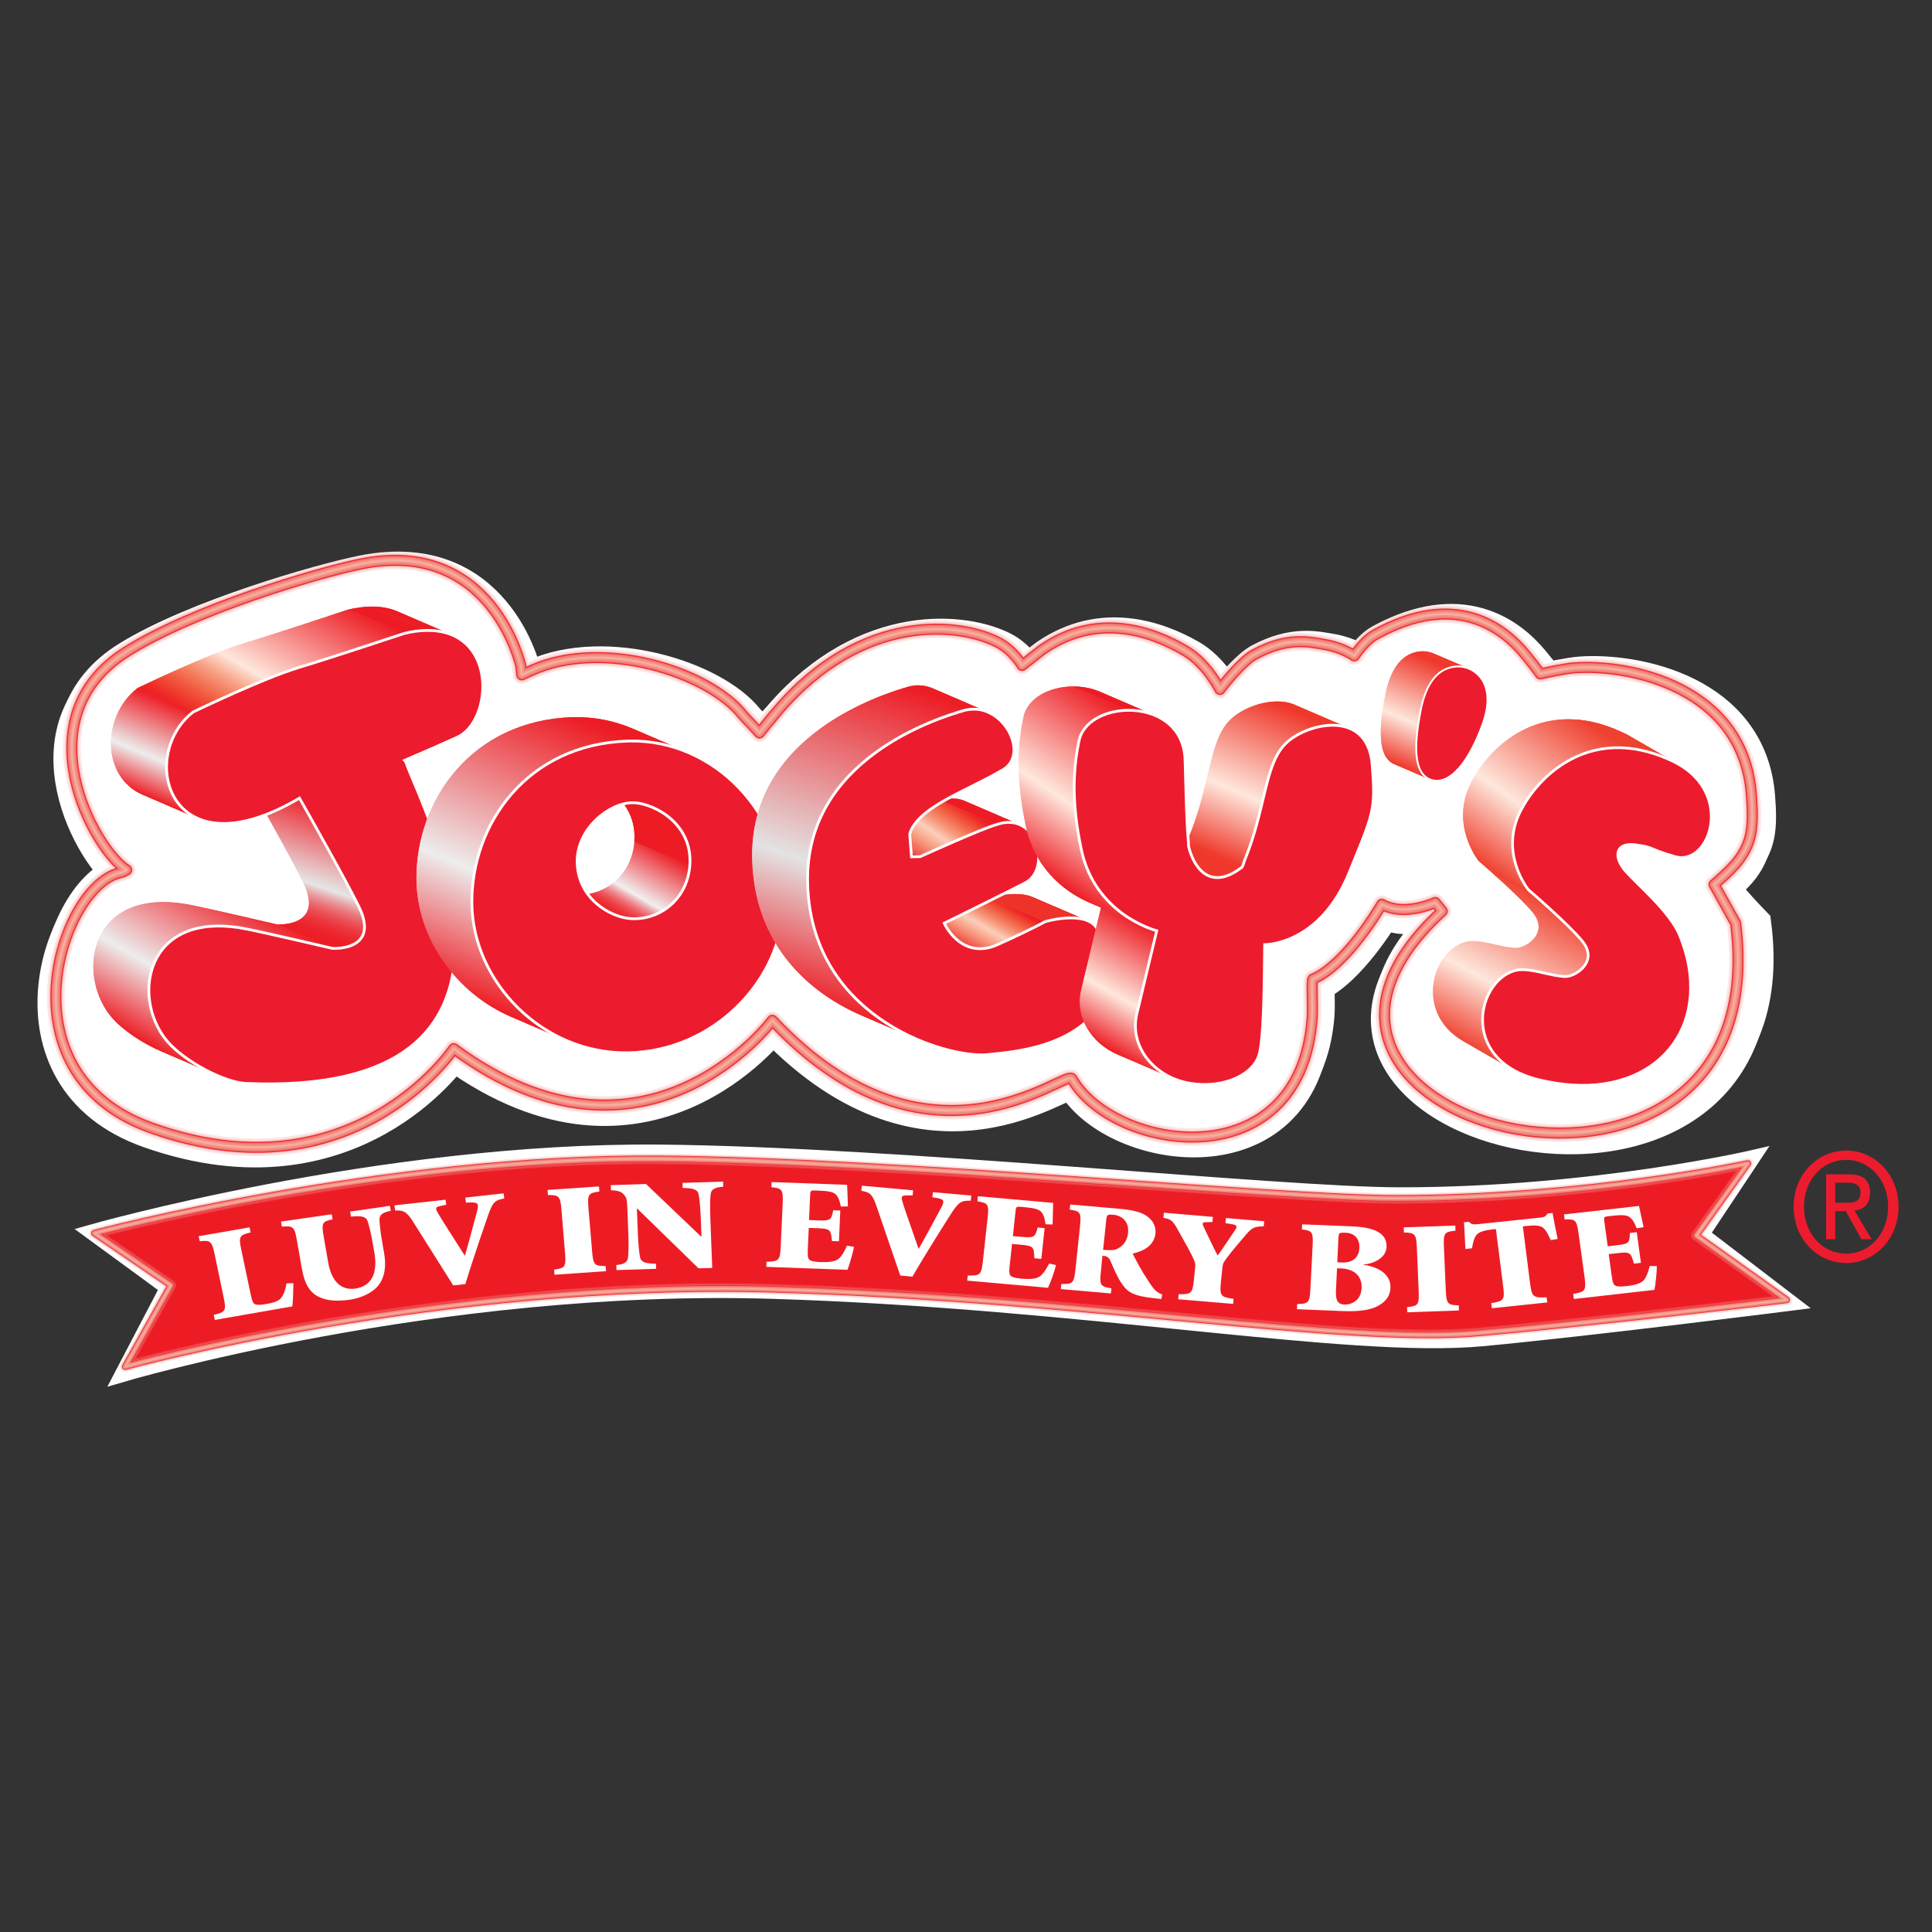 <?xml version="1.0" encoding="utf-8"?>
<!-- Generator: Adobe Illustrator 23.0.1, SVG Export Plug-In . SVG Version: 6.00 Build 0)  -->
<svg version="1.1" id="Layer_1" xmlns="http://www.w3.org/2000/svg" xmlns:xlink="http://www.w3.org/1999/xlink" x="0px" y="0px"
	 viewBox="0 0 288 288" style="enable-background:new 0 0 288 288;" xml:space="preserve">
<rect x="0" y="0" width="288" height="288" fill="#333333" stroke="none"/>
<style type="text/css">
	.st0{fill-rule:evenodd;clip-rule:evenodd;fill:#FFFFFF;}
	.st1{fill:#E6BC21;}
	.st2{fill:#003057;}
	.st3{fill:#ED1B2E;}
	.st4{fill:#FFFFFF;}
	.st5{fill:none;stroke:#FFFFFF;stroke-width:1.958;}
	.st6{fill:none;stroke:#000000;stroke-width:0.5;}
	.st7{fill:#FFFFFF;stroke:#FFFFFF;stroke-width:5;}
	.st8{fill:none;stroke:#FFFFFF;stroke-width:5;}
	.st9{fill:#FCD8D2;}
	.st10{fill:#F9C8C1;}
	.st11{enable-background:new    ;}
	.st12{clip-path:url(#SVGID_2_);enable-background:new    ;}
	.st13{fill:#ED1C24;}
	.st14{clip-path:url(#SVGID_4_);enable-background:new    ;}
	.st15{clip-path:url(#SVGID_7_);enable-background:new    ;}
	.st16{fill:url(#SVGID_8_);}
	.st17{clip-path:url(#SVGID_11_);enable-background:new    ;}
	.st18{fill:url(#SVGID_12_);}
	.st19{clip-path:url(#SVGID_15_);enable-background:new    ;}
	.st20{fill:url(#SVGID_16_);}
	.st21{clip-path:url(#SVGID_19_);enable-background:new    ;}
	.st22{fill:url(#SVGID_20_);}
	.st23{fill:#ED1B2E;stroke:#FFFFFF;stroke-width:0.416;}
	.st24{clip-path:url(#SVGID_23_);enable-background:new    ;}
	.st25{fill:url(#SVGID_24_);}
	.st26{clip-path:url(#SVGID_27_);enable-background:new    ;}
	.st27{fill:url(#SVGID_28_);}
	.st28{clip-path:url(#SVGID_30_);enable-background:new    ;}
	.st29{clip-path:url(#SVGID_33_);enable-background:new    ;}
	.st30{fill:url(#SVGID_34_);}
	.st31{clip-path:url(#SVGID_36_);enable-background:new    ;}
	.st32{fill:#EE3129;}
	.st33{clip-path:url(#SVGID_39_);enable-background:new    ;}
	.st34{fill:url(#SVGID_40_);}
	.st35{clip-path:url(#SVGID_42_);enable-background:new    ;}
	.st36{clip-path:url(#SVGID_45_);enable-background:new    ;}
	.st37{fill:url(#SVGID_46_);}
	.st38{clip-path:url(#SVGID_48_);enable-background:new    ;}
	.st39{clip-path:url(#SVGID_50_);enable-background:new    ;}
	.st40{clip-path:url(#SVGID_53_);enable-background:new    ;}
	.st41{fill:url(#SVGID_54_);}
	.st42{clip-path:url(#SVGID_57_);enable-background:new    ;}
	.st43{fill:url(#SVGID_58_);}
	.st44{clip-path:url(#SVGID_60_);enable-background:new    ;}
	.st45{fill:#EF382B;}
	.st46{clip-path:url(#SVGID_63_);enable-background:new    ;}
	.st47{fill:url(#SVGID_64_);}
	.st48{clip-path:url(#SVGID_66_);enable-background:new    ;}
	.st49{clip-path:url(#SVGID_69_);enable-background:new    ;}
	.st50{fill:url(#SVGID_70_);}
	.st51{clip-path:url(#SVGID_72_);enable-background:new    ;}
	.st52{fill:#EF4130;}
	.st53{clip-path:url(#SVGID_75_);enable-background:new    ;}
	.st54{fill:url(#SVGID_76_);}
	.st55{clip-path:url(#SVGID_79_);enable-background:new    ;}
	.st56{fill:url(#SVGID_80_);}
	.st57{fill:#ED1B2E;stroke:#FFFFFF;stroke-width:0.406;}
	.st58{clip-path:url(#SVGID_82_);enable-background:new    ;}
	.st59{clip-path:url(#SVGID_85_);enable-background:new    ;}
	.st60{fill:url(#SVGID_86_);}
	.st61{fill:#ED1B2E;stroke:#FFFFFF;stroke-width:0.277;}
	.st62{opacity:0.25;fill:none;stroke:#F59D97;stroke-width:2.635;stroke-linecap:round;stroke-linejoin:round;}
	.st63{opacity:0.3;fill:none;stroke:#F28986;stroke-width:2.075;stroke-linecap:round;stroke-linejoin:round;}
	.st64{fill:none;stroke:#EB2D3B;stroke-width:1.647;stroke-linecap:round;stroke-linejoin:round;}
	.st65{fill:none;stroke:#F17A6E;stroke-width:1.285;stroke-linecap:round;stroke-linejoin:round;}
	.st66{fill:none;stroke:#F49384;stroke-width:0.824;stroke-linecap:round;stroke-linejoin:round;}
	.st67{fill:none;stroke:#F6ACA3;stroke-width:0.329;stroke-linecap:round;stroke-linejoin:round;}
	.st68{opacity:0.25;fill:none;stroke:#F59D97;stroke-width:1.575;stroke-linecap:round;stroke-linejoin:round;}
	.st69{opacity:0.3;fill:none;stroke:#F28986;stroke-width:1.24;stroke-linecap:round;stroke-linejoin:round;}
	.st70{fill:none;stroke:#EB2D3B;stroke-width:0.984;stroke-linecap:round;stroke-linejoin:round;}
	.st71{fill:none;stroke:#F17A6E;stroke-width:0.768;stroke-linecap:round;stroke-linejoin:round;}
	.st72{fill:none;stroke:#F49384;stroke-width:0.492;stroke-linecap:round;stroke-linejoin:round;}
	.st73{fill:none;stroke:#F6ACA3;stroke-width:0.197;stroke-linecap:round;stroke-linejoin:round;}
	.st74{fill:#757A4D;}
	.st75{fill:#A79F88;}
	.st76{fill:#7C0040;}
	.st77{fill-rule:evenodd;clip-rule:evenodd;fill:#7C0040;}
</style>
<g>
	<path class="st3" d="M267.37,179.87c0-4.81,3.59-8.36,7.85-8.36c4.21,0,7.8,3.55,7.8,8.36c0,4.86-3.59,8.41-7.8,8.41
		C270.96,188.28,267.37,184.73,267.37,179.87z M275.21,186.88c3.49,0,6.25-2.97,6.25-7.01c0-3.97-2.76-6.97-6.25-6.97
		c-3.54,0-6.29,2.99-6.29,6.97C268.92,183.91,271.68,186.88,275.21,186.88z M273.57,184.73h-1.35v-9.67h3.4
		c2.1,0,3.15,0.84,3.15,2.75c0,1.73-1,2.48-2.31,2.66l2.53,4.26h-1.51l-2.34-4.19h-1.56V184.73z M275.19,179.3
		c1.14,0,2.16-0.09,2.16-1.58c0-1.19-1-1.42-1.94-1.42h-1.84v2.99H275.19z"/>
</g>
<path class="st4" d="M13.32,183.6c0,0,43.24-12.37,84.94-12c35.15,0.32,92.67,6.37,110.43,6.37c28.96,0,52.9-5.62,52.9-5.62
	l-7.73,11.62l13.57,10.38c0,0-30.26,3.84-46.42,5.35c-20.08,1.87-59.44-5.63-105.76-7.06c-50.2-1.56-97.31,12.48-97.31,12.48
	L24.8,192L13.32,183.6z"/>
<path class="st5" d="M13.32,183.6c0,0,43.24-12.37,84.94-12c35.15,0.32,92.67,6.37,110.43,6.37c28.96,0,52.9-5.62,52.9-5.62
	l-7.73,11.62l13.57,10.38c0,0-30.26,3.84-46.42,5.35c-20.08,1.87-59.44-5.63-105.76-7.06c-50.2-1.56-97.31,12.48-97.31,12.48
	L24.8,192L13.32,183.6z"/>
<path class="st7" d="M155.49,98.75c8.16-5.57,16.37-2.8,21.48,0.15c3.18,1.84,5.16,5.64,5.16,5.64c1.15-1.51,3.54-4.24,5.07-5.06
	c5.12-2.74,8.49-1.86,10.77-1.48c2.59,0.45,4.23,1.64,4.23,1.64c0.9-1.26,1.97-2.48,3.12-3.1c11.91-6.48,19.14-1.15,22.63,3.12
	c1.75,2.14,2.06,2.62,2.06,2.62s3.34-0.75,5.02-0.88c8.2-0.62,25.29,2.7,26.54,18.48c0.39,4.91,0.03,7.04-1.83,9.56
	c-1.08,1.45-3.73,3.65-3.73,3.65c1,1.76,4.98,5.86,4.98,5.86c6.56,50.91-81.12,29.85-45.66-1.96l-1.02-1.26c0,0-1.94,0.88-4.25,1.01
	c-2.32,0.13-3.73-0.76-3.73-0.76s-5.17,8.79-10.29,10.94c-0.28,0.11,0.01,3.87-0.14,5.78c-1.81,23.63-29.6,19.49-35.91,8.8
	c-0.88-1.49-21.22,15.97-44.79-8.55c0,0-18.93,24.88-47.63,4.15c0,0-15.16,22.15-45.29,11.56c-22.91-8.05-13.26-35.83-4.38-37.34
	c0.08-0.02,0.76-0.37,0.76-0.37c-4.89-3.02-15.7-22.25,0-31.93c9.94-6.12,28.42-11.51,35.01-12.82
	c19.69-3.9,23.94,14.96,23.94,14.96l0.13,1.26l1.42-0.63c10.68-4.77,26.63,0.23,31.66,6.54c0.27,0.34,1.81,1.84,2.45,2.59
	c0,0,3.57-4.36,1.54-1.84c12.45-15.48,27.47-14.62,33.95-11.5c2.47,1.19,3.76,3.45,3.76,3.45L155.49,98.75z"/>
<path class="st4" d="M156.03,97.73c8.16-5.54,16.37-2.79,21.48,0.15c3.18,1.82,5.16,5.6,5.16,5.6c1.15-1.5,3.54-4.21,5.07-5.03
	c5.12-2.73,8.49-1.85,10.77-1.47c2.59,0.44,4.23,1.63,4.23,1.63c0.9-1.25,1.97-2.46,3.12-3.08c11.91-6.44,19.14-1.14,22.63,3.1
	c1.75,2.12,2.06,2.61,2.06,2.61s3.34-0.75,5.02-0.87c8.2-0.61,25.29,2.68,26.54,18.36c0.39,4.88,0.03,7-1.83,9.5
	c-1.08,1.44-3.73,3.62-3.73,3.62c1,1.75,4.98,5.82,4.98,5.82c6.57,50.59-81.12,29.66-45.66-1.95l-1.02-1.25c0,0-1.95,0.87-4.26,1
	c-2.32,0.13-3.73-0.75-3.73-0.75s-5.17,8.74-10.29,10.87c-0.28,0.11,0.01,3.84-0.14,5.74c-1.81,23.49-29.6,19.36-35.91,8.75
	c-0.87-1.48-21.22,15.87-44.79-8.49c0,0-18.93,24.73-47.63,4.12c0,0-15.16,22.01-45.29,11.49c-22.91-7.99-13.26-35.6-4.38-37.1
	c0.08-0.02,0.76-0.37,0.76-0.37c-4.89-3-15.7-22.11,0-31.73c9.94-6.09,28.42-11.44,35.01-12.74c19.69-3.87,23.94,14.86,23.94,14.86
	l0.13,1.25l1.42-0.63c10.68-4.75,26.63,0.23,31.66,6.5c0.27,0.34,1.81,1.83,2.45,2.58c0,0,3.57-4.33,1.54-1.83
	c12.45-15.38,27.46-14.53,33.95-11.43c2.47,1.18,3.76,3.43,3.76,3.43L156.03,97.73z"/>
<path class="st8" d="M156.03,97.73c8.16-5.54,16.37-2.79,21.48,0.15c3.18,1.82,5.16,5.6,5.16,5.6c1.15-1.5,3.54-4.21,5.07-5.03
	c5.12-2.73,8.49-1.85,10.77-1.47c2.59,0.44,4.23,1.63,4.23,1.63c0.9-1.25,1.97-2.46,3.12-3.08c11.91-6.44,19.14-1.14,22.63,3.1
	c1.75,2.12,2.06,2.61,2.06,2.61s3.34-0.75,5.02-0.87c8.2-0.61,25.29,2.68,26.54,18.36c0.39,4.88,0.03,7-1.83,9.5
	c-1.08,1.44-3.73,3.62-3.73,3.62c1,1.75,4.98,5.82,4.98,5.82c6.57,50.59-81.12,29.66-45.66-1.95l-1.02-1.25c0,0-1.95,0.87-4.26,1
	c-2.32,0.13-3.73-0.75-3.73-0.75s-5.17,8.74-10.29,10.87c-0.28,0.11,0.01,3.84-0.14,5.74c-1.81,23.49-29.6,19.36-35.91,8.75
	c-0.87-1.48-21.22,15.87-44.79-8.49c0,0-18.93,24.73-47.63,4.12c0,0-15.16,22.01-45.29,11.49c-22.91-7.99-13.26-35.6-4.38-37.1
	c0.08-0.02,0.76-0.37,0.76-0.37c-4.89-3-15.7-22.11,0-31.73c9.94-6.09,28.42-11.44,35.01-12.74c19.69-3.87,23.94,14.86,23.94,14.86
	l0.13,1.25l1.42-0.63c10.68-4.75,26.63,0.23,31.66,6.5c0.27,0.34,1.81,1.83,2.45,2.58c0,0,3.57-4.33,1.54-1.83
	c12.45-15.38,27.46-14.53,33.95-11.43c2.47,1.18,3.76,3.43,3.76,3.43L156.03,97.73z"/>
<path class="st4" d="M155.52,96.63c8.14-5.68,16.32-2.86,21.41,0.15c3.19,1.87,5.14,5.74,5.14,5.74c1.16-1.54,3.53-4.32,5.07-5.16
	c5.1-2.79,8.45-1.9,10.72-1.5c2.59,0.46,4.25,1.66,4.25,1.66c0.9-1.28,1.95-2.52,3.11-3.16c11.86-6.6,19.08-1.17,22.56,3.18
	c1.75,2.17,2.05,2.67,2.05,2.67s3.32-0.76,5-0.9c8.18-0.62,25.23,2.75,26.47,18.83c0.39,5,0.02,7.17-1.84,9.74
	c-1.06,1.48-3.72,3.72-3.72,3.72c1,1.79,3.2,5.76,3.2,5.76c6.56,51.88-79.11,30.63-43.74-1.79l-1.03-1.28c0,0-1.93,0.9-4.24,1.02
	c-2.31,0.13-3.73-0.77-3.73-0.77s-5.14,8.96-10.26,11.15c-0.27,0.12,0.02,3.94-0.13,5.89c-1.82,24.08-29.51,19.86-35.8,8.96
	c-0.27-0.47-2.42,0.92-5.97,2.32c-7.85,3.1-22.51,6.19-38.69-11.03c0,0-18.87,25.36-47.48,4.22c0,0-15.12,22.59-45.17,11.79
	c-22.84-8.2-13.22-36.51-4.37-38.04l0.77-0.38c-4.88-3.08-15.65-22.68,0-32.54c9.91-6.24,28.34-11.74,34.91-13.06
	c19.63-3.97,23.87,15.24,23.87,15.24l0.13,1.29l1.41-0.64c10.65-4.87,26.55,0.23,31.57,6.66c0.27,0.35,1.8,1.88,2.44,2.64
	c0,0,3.56-4.44,1.55-1.88c12.4-15.78,27.38-14.9,33.85-11.71c2.46,1.21,3.75,3.51,3.75,3.51L155.52,96.63"/>
<path class="st4" d="M107.89,108.81L107.89,108.81C107.89,108.82,107.89,108.82,107.89,108.81
	C107.89,108.81,107.89,108.81,107.89,108.81 M147.1,98.99L147.1,98.99C147.11,98.99,147.11,98.99,147.1,98.99L147.1,98.99
	 M54.78,87.71c1.6-0.32,3.05-0.46,4.35-0.46c3.14,0.01,5.46,0.78,7.36,1.91c1.43,0.85,2.61,1.93,3.61,3.11
	c1.49,1.76,2.51,3.74,3.13,5.27c0.31,0.76,0.52,1.39,0.65,1.83c0.05,0.16,0.08,0.29,0.11,0.39l0.09,1c0.13,1.27,0.86,2.41,1.95,3.05
	c0.61,0.35,1.29,0.52,1.97,0.52c0.55,0,1.11-0.12,1.63-0.35l1.41-0.64l0,0c2.31-1.06,5.12-1.58,8.09-1.58c0,0,0.01,0,0.02,0
	c0.01,0,0.03,0,0.04,0c3.86,0,7.97,0.89,11.4,2.27c1.72,0.69,3.26,1.51,4.52,2.35c1.25,0.84,2.21,1.72,2.77,2.45
	c0.15,0.19,0.24,0.29,0.34,0.4c0.33,0.36,0.75,0.8,1.19,1.26c0.42,0.45,0.86,0.92,1.02,1.11c0.74,0.88,1.85,1.4,3,1.4
	c0.02,0,0.03,0,0.05,0c1.17-0.02,2.28-0.56,3.01-1.48c0,0,0.53-0.66,1.07-1.33c0.04-0.06,0.09-0.11,0.13-0.17
	c0.13-0.13,0.25-0.26,0.37-0.41c0,0,0,0,0-0.01c3.78-4.8,7.69-7.78,11.4-9.6c3.72-1.82,7.27-2.48,10.34-2.48c0.01,0,0.04,0,0.05,0
	c3.08,0,5.7,0.71,7.24,1.49c0.58,0.28,1.17,0.79,1.55,1.25c0.19,0.23,0.34,0.43,0.43,0.56l0.08,0.12v0
	c0.56,0.98,1.53,1.68,2.63,1.91c0.26,0.05,0.52,0.08,0.77,0.08c0.88,0,1.72-0.29,2.42-0.83l2.86-2.23c2.75-1.89,5.27-2.5,7.73-2.52
	c0,0,0,0,0.01,0c1.71,0,3.4,0.33,4.98,0.86c1.59,0.53,3.09,1.26,4.37,2.02l0.02,0.01c0.88,0.5,1.89,1.56,2.58,2.51
	c0.35,0.47,0.63,0.91,0.8,1.2c0.09,0.15,0.15,0.27,0.19,0.34l0.04,0.07l0,0c0.61,1.21,1.81,2.02,3.15,2.14
	c0.12,0.01,0.23,0.02,0.35,0.02c1.22,0,2.4-0.58,3.14-1.57c0.49-0.65,1.31-1.65,2.11-2.51c0.4-0.43,0.81-0.82,1.13-1.11
	c0.16-0.14,0.3-0.26,0.4-0.34l0.13-0.08l0.02-0.02l0,0l0.01,0c2.29-1.25,3.8-1.47,5.05-1.48c0,0,0.01,0,0.01,0
	c1.04,0,1.93,0.19,3.09,0.4l0,0c0.85,0.15,1.58,0.43,2.05,0.67c0.24,0.12,0.42,0.22,0.51,0.28l0.08,0.05
	c0.67,0.47,1.46,0.72,2.27,0.72c0.22,0,0.43-0.02,0.64-0.05c1.04-0.17,1.96-0.76,2.57-1.62c0.38-0.53,0.76-1.02,1.09-1.37
	c0.33-0.35,0.61-0.55,0.69-0.59l0.02-0.01c3.53-1.96,6.3-2.58,8.51-2.58c2.19,0.01,3.89,0.6,5.4,1.49c1.5,0.89,2.75,2.12,3.68,3.29
	l0,0.01c0.86,1.06,1.34,1.69,1.59,2.03c0.13,0.17,0.2,0.27,0.22,0.3l0.01,0.01c0.73,1.14,1.97,1.8,3.29,1.8
	c0.3,0,0.59-0.03,0.88-0.1l0.13-0.03c0.3-0.07,1.13-0.25,2.02-0.42c0.87-0.17,1.88-0.33,2.29-0.36h-0.01
	c0.48-0.04,1.03-0.06,1.61-0.06h0.01c1.87,0,4.14,0.22,6.43,0.75c3.47,0.8,6.96,2.32,9.5,4.61c1.28,1.15,2.34,2.48,3.14,4.08
	c0.8,1.6,1.36,3.48,1.54,5.8v0.01c0.09,1.1,0.13,2.01,0.13,2.76c0,1.24-0.11,1.99-0.28,2.55c-0.17,0.56-0.4,1.03-0.93,1.77
	l-0.02,0.02c-0.08,0.12-0.35,0.44-0.67,0.78c-0.49,0.51-1.1,1.08-1.58,1.51c-0.24,0.21-0.45,0.4-0.59,0.52l-0.16,0.14l-0.04,0.03
	l-0.01,0.01c-1.46,1.23-1.84,3.32-0.91,4.99c0.74,1.33,2.15,3.86,2.82,5.07c0.16,1.49,0.24,2.9,0.24,4.23
	c0,4.15-0.74,7.5-1.95,10.22c-1.82,4.07-4.68,6.87-8.29,8.79c-3.59,1.9-7.95,2.83-12.38,2.83c-0.01,0-0.01,0-0.03,0
	c-0.02,0-0.05,0-0.07,0c-5.81,0-11.69-1.65-15.8-4.27c-2.07-1.31-3.69-2.83-4.73-4.42c-1.05-1.59-1.57-3.19-1.57-4.98
	c0-1.57,0.42-3.36,1.54-5.47c1.12-2.1,2.97-4.48,5.76-7.04c1.55-1.42,1.73-3.82,0.4-5.45l-1.04-1.28c-0.77-0.94-1.9-1.46-3.05-1.46
	c-0.55,0-1.11,0.12-1.64,0.36c-0.02,0.01-0.1,0.04-0.23,0.09c-0.47,0.19-1.59,0.53-2.59,0.58h0l-0.23,0.01
	c-0.52,0-0.9-0.1-1.12-0.17l-0.17-0.07c-0.6-0.35-1.29-0.54-1.98-0.54c-0.32,0-0.63,0.04-0.94,0.11c-1.04,0.26-1.93,0.94-2.47,1.87
	l0,0l0,0l0,0c-0.05,0.09-1.28,2.19-3,4.42c-0.87,1.13-1.86,2.28-2.85,3.21c-0.97,0.93-1.94,1.6-2.55,1.85l0,0
	c-0.65,0.28-1.09,0.66-1.38,0.98c-0.54,0.62-0.68,1.04-0.81,1.34c-0.18,0.52-0.21,0.77-0.24,1c-0.05,0.33-0.06,0.57-0.07,0.81
	c0,0.24-0.01,0.47-0.01,0.71c0,0.99,0.04,2.18,0.04,3.18c0,0.5,0,0.95-0.03,1.21v0c-0.21,2.81-0.82,5.04-1.64,6.8
	c-1.25,2.64-2.96,4.32-5.05,5.48c-2.08,1.14-4.6,1.71-7.26,1.71c0,0,0,0-0.01,0c0,0-0.02,0-0.03,0c-3.08,0-6.29-0.78-8.91-2.05
	c-2.66-1.27-4.67-3.06-5.57-4.66l-0.01-0.02c-0.44-0.77-1.23-1.42-1.93-1.7c-0.7-0.3-1.27-0.34-1.68-0.34
	c-0.67,0.01-1.05,0.12-1.38,0.2c-0.6,0.17-0.99,0.35-1.44,0.55c-0.76,0.34-1.59,0.74-2.58,1.18c-2.95,1.31-7.21,2.9-12.34,2.9h0
	c-3.26,0-6.87-0.62-10.86-2.43c-3.98-1.81-8.35-4.84-12.99-9.77c-0.74-0.79-1.79-1.24-2.86-1.24c-0.07,0-0.14,0-0.22,0
	c-1.15,0.07-2.23,0.65-2.92,1.58c-0.02,0.03-0.15,0.2-0.39,0.48c-0.92,1.09-3.43,3.81-7.13,6.18c-3.72,2.38-8.55,4.39-14.34,4.39
	c-5.6-0.01-12.27-1.84-20.16-7.64c-0.68-0.5-1.5-0.77-2.33-0.77c-0.23,0-0.45,0.02-0.67,0.06c-1.05,0.18-1.99,0.79-2.58,1.68
	l-0.1,0.14c-0.51,0.72-3.04,4-7.42,7.03c-4.4,3.03-10.54,5.8-18.67,5.81c-4.21,0-8.99-0.75-14.4-2.7v0
	c-4.57-1.65-7.29-4.02-9.04-6.71c-1.74-2.69-2.49-5.84-2.49-9.08c-0.01-3.79,1.08-7.65,2.61-10.43c0.75-1.39,1.61-2.51,2.36-3.2
	c0.76-0.72,1.37-0.95,1.53-0.97c0.36-0.06,0.74-0.19,1.07-0.35l0.77-0.38c1.29-0.64,2.12-1.92,2.2-3.36
	c0.07-1.44-0.63-2.8-1.85-3.57c-0.14-0.07-0.84-0.66-1.54-1.58c-1.09-1.38-2.34-3.47-3.27-5.82c-0.92-2.35-1.52-4.96-1.52-7.41
	c0-2.09,0.41-4.04,1.36-5.85c0.95-1.81,2.45-3.54,4.97-5.14l0,0c2.24-1.41,5.09-2.86,8.2-4.22c4.65-2.04,9.86-3.9,14.48-5.36
	C48.47,89.23,52.54,88.17,54.78,87.71L54.78,87.71 M59.13,86.45c-1.36,0-2.85,0.15-4.51,0.48c-3.05,0.61-9.25,2.3-15.79,4.58
	c-6.53,2.27-13.49,5.18-18.06,8.07l0,0c-2.62,1.66-4.23,3.5-5.25,5.44c-1.01,1.94-1.44,4.03-1.44,6.23c0,2.58,0.62,5.28,1.58,7.71
	c0.94,2.42,2.23,4.57,3.37,6.02c0.74,0.96,1.48,1.61,1.74,1.76c0.98,0.61,1.53,1.7,1.47,2.85c-0.06,1.15-0.73,2.18-1.75,2.69
	l-0.77,0.38c-0.27,0.13-0.57,0.23-0.86,0.28c-0.37,0.05-1.1,0.38-1.93,1.17c-0.83,0.77-1.73,1.95-2.52,3.41
	c-1.59,2.91-2.72,6.88-2.72,10.81c0.01,3.37,0.79,6.67,2.63,9.51c1.85,2.83,4.73,5.32,9.43,7.02l0,0
	c5.49,1.97,10.36,2.74,14.67,2.74c8.86,0,15.46-3.24,19.98-6.57c4.4-3.23,6.73-6.55,6.86-6.74l0,0l0,0
	c0.47-0.71,1.23-1.21,2.07-1.35c0.18-0.03,0.36-0.05,0.54-0.05c0.66,0,1.32,0.21,1.87,0.61c7.99,5.89,14.84,7.79,20.62,7.8
	c0,0,0.01,0,0.01,0c6.82,0,12.36-2.72,16.3-5.57c3.84-2.77,6.06-5.63,6.17-5.79l0,0l0,0l0-0.01l0,0l0,0
	c0.56-0.74,1.42-1.21,2.34-1.26c0.06,0,0.12-0.01,0.18-0.01c0.86,0,1.7,0.36,2.29,0.99c4.7,4.99,9.15,8.09,13.23,9.95
	c4.09,1.86,7.82,2.5,11.18,2.5h0c5.29,0,9.67-1.63,12.66-2.97c1-0.44,1.84-0.85,2.58-1.18c0.43-0.19,0.81-0.36,1.34-0.51
	c0.29-0.08,0.61-0.17,1.16-0.17c0.34,0,0.8,0.04,1.37,0.28c0.57,0.23,1.21,0.75,1.56,1.38l0.01,0.02c1.02,1.79,3.15,3.66,5.91,4.98
	c2.74,1.33,6.06,2.13,9.26,2.13c0.01,0,0.02,0,0.02,0h0c2.77,0,5.42-0.58,7.65-1.81c2.23-1.23,4.07-3.05,5.38-5.84
	c0.87-1.86,1.5-4.19,1.71-7.08l0,0c0.02-0.29,0.04-0.76,0.04-1.27c0-1.02-0.04-2.21-0.04-3.18c0-0.24,0-0.46,0.01-0.68
	c0-0.23,0.01-0.44,0.06-0.73c0.03-0.2,0.05-0.42,0.21-0.84c0.1-0.24,0.22-0.58,0.65-1.08c0.23-0.26,0.59-0.57,1.11-0.79l0,0
	c0.73-0.3,1.73-1.01,2.73-1.96c1.01-0.94,2.01-2.1,2.89-3.24c1.76-2.27,3.02-4.42,3.13-4.61l0-0.01c0.43-0.74,1.15-1.29,1.98-1.5
	c0.25-0.06,0.5-0.09,0.75-0.09c0.56,0,1.13,0.15,1.61,0.45l0.01,0c0.04,0.02,0.13,0.07,0.28,0.12c0.29,0.1,0.76,0.22,1.37,0.22
	l0.28-0.01h0c1.43-0.07,2.92-0.66,3.09-0.74v0l0,0c0,0,0,0,0.01,0v0l0,0c0.42-0.19,0.86-0.28,1.31-0.28c0.92,0,1.82,0.41,2.44,1.16
	l1.04,1.28c1.06,1.31,0.92,3.22-0.32,4.36c-2.84,2.6-4.75,5.05-5.92,7.25c-1.19,2.2-1.64,4.13-1.64,5.85c0,1.96,0.58,3.72,1.71,5.42
	c1.12,1.69,2.82,3.29,4.96,4.65c4.27,2.72,10.27,4.4,16.23,4.4c0.03,0,0.04,0,0.06,0c0.01,0,0.01,0,0.02,0
	c4.54,0,9.03-0.95,12.76-2.92c3.74-1.99,6.75-4.92,8.64-9.17c1.26-2.84,2.02-6.3,2.02-10.54c0-1.41-0.08-2.9-0.27-4.48
	c-0.63-1.15-2.12-3.83-2.89-5.21c-0.75-1.34-0.43-3.01,0.73-3.99l0.06-0.04l0.17-0.14c0.14-0.13,0.35-0.31,0.6-0.53
	c0.48-0.44,1.11-1.02,1.62-1.56c0.34-0.35,0.62-0.69,0.74-0.86l0.01-0.02c0.57-0.79,0.85-1.35,1.05-2.01
	c0.2-0.66,0.32-1.49,0.32-2.78c0-0.78-0.04-1.71-0.12-2.82v-0.01c-0.2-2.41-0.78-4.4-1.63-6.09c-0.84-1.69-1.97-3.11-3.32-4.31
	c-2.68-2.41-6.29-3.97-9.85-4.79c-2.36-0.55-4.69-0.77-6.61-0.77c0,0-0.01,0-0.01,0c-0.61,0-1.16,0.02-1.67,0.06h0.01
	c-0.49,0.04-1.5,0.2-2.39,0.38c-0.9,0.17-1.72,0.35-2.04,0.42l-0.13,0.03c-0.24,0.05-0.47,0.08-0.7,0.08
	c-1.06,0-2.05-0.53-2.64-1.45l-0.02-0.02c-0.02-0.04-0.1-0.15-0.23-0.32c-0.27-0.35-0.75-0.99-1.61-2.06v-0.01
	c-0.98-1.23-2.29-2.52-3.89-3.47c-1.6-0.95-3.47-1.59-5.8-1.6c-2.36,0-5.28,0.67-8.9,2.68l-0.01,0.01
	c-0.18,0.09-0.52,0.35-0.88,0.74c-0.38,0.39-0.78,0.91-1.16,1.46c-0.48,0.69-1.23,1.16-2.06,1.3c-0.18,0.03-0.35,0.04-0.52,0.04
	c-0.65,0-1.29-0.2-1.83-0.59l0,0l-0.11-0.07c-0.12-0.07-0.31-0.19-0.58-0.31c-0.53-0.26-1.33-0.57-2.27-0.73h0
	c-1.13-0.2-2.09-0.41-3.22-0.41c0,0,0,0-0.01,0c-1.37,0.01-3.03,0.27-5.43,1.57l-0.01,0.01c-0.06,0.02-0.37,0.23-0.71,0.54
	c-0.35,0.31-0.77,0.72-1.18,1.16c-0.83,0.89-1.66,1.9-2.17,2.58c-0.6,0.8-1.53,1.26-2.51,1.26c-0.08,0-0.18-0.01-0.28-0.01
	c-1.07-0.1-2.04-0.75-2.52-1.73v0l-0.04-0.08c-0.04-0.08-0.12-0.2-0.21-0.36c-0.19-0.32-0.48-0.78-0.84-1.27
	c-0.73-1-1.81-2.13-2.83-2.72l-0.01-0.01c-2.64-1.56-6.12-2.99-9.72-2.99c-0.01,0-0.03,0-0.05,0c-2.6,0.01-5.3,0.68-8.19,2.67
	l-2.88,2.25c-0.55,0.43-1.24,0.67-1.94,0.67c-0.2,0-0.41-0.02-0.62-0.06c-0.88-0.18-1.66-0.74-2.11-1.53l-0.01-0.02l-0.1-0.15
	c-0.1-0.15-0.27-0.38-0.49-0.63c-0.44-0.51-1.08-1.1-1.8-1.44l0,0c-1.67-0.83-4.39-1.56-7.6-1.56c-0.01,0-0.03,0-0.04,0
	c-3.18,0-6.85,0.69-10.68,2.56c-3.82,1.88-7.83,4.94-11.68,9.83c0,0,0,0,0,0c-0.1,0.13-0.21,0.25-0.33,0.36
	c-0.05,0.07-0.11,0.14-0.17,0.21c-0.54,0.67-1.07,1.33-1.07,1.33c-0.59,0.73-1.47,1.17-2.41,1.18c-0.01,0-0.02,0-0.04,0
	c-0.92,0-1.8-0.41-2.4-1.12c-0.19-0.22-0.62-0.69-1.05-1.14c-0.44-0.46-0.86-0.9-1.17-1.24c-0.1-0.11-0.17-0.19-0.3-0.36v0.01
	c-0.63-0.82-1.65-1.75-2.96-2.63c-1.31-0.88-2.9-1.72-4.67-2.43c-3.52-1.42-7.72-2.33-11.69-2.33c-0.01,0-0.03,0-0.03,0
	c0,0-0.01,0-0.02,0c-3.06,0-5.98,0.53-8.42,1.65l0,0l-1.41,0.64c-0.42,0.19-0.86,0.28-1.3,0.28c-0.55,0-1.09-0.14-1.57-0.42
	c-0.87-0.51-1.46-1.42-1.57-2.44l-0.1-1.06l-0.02-0.1c-0.06-0.2-0.14-0.5-0.27-0.89c-0.25-0.78-0.68-1.88-1.3-3.09
	c-1.24-2.44-3.27-5.25-6.28-7.04C64.87,87.28,62.4,86.46,59.13,86.45"/>
<path class="st9" d="M157.29,162.14l0.01,0.02C157.3,162.16,157.3,162.15,157.29,162.14 M210.11,138.49L210.11,138.49
	C210.11,138.49,210.11,138.49,210.11,138.49L210.11,138.49"/>
<path class="st10" d="M156.61,162.54l0.01,0.02C156.62,162.56,156.62,162.55,156.61,162.54"/>
<path class="st4" d="M160.1,162.83L160.1,162.83 M156.62,162.56l-0.01-0.02L156.62,162.56 M157.3,162.16l-0.01-0.02L157.3,162.16
	 M157.88,161.82L157.88,161.82L157.88,161.82 M196.62,146.02L196.62,146.02 M196.18,145.88L196.18,145.88 M196,145.78L196,145.78
	 M196,145.78L196,145.78 M195.97,145.75L195.97,145.75 M195.96,145.74L195.96,145.74 M195.96,145.74L195.96,145.74 M210.11,138.49
	L210.11,138.49L210.11,138.49L210.11,138.49 M38.42,170.77c-4.68,0-9.92-0.84-15.72-2.92c-22.84-8.2-13.22-36.51-4.37-38.04
	l0.77-0.38c-4.88-3.08-15.65-22.68,0-32.54c9.91-6.24,28.34-11.74,34.91-13.06c1.83-0.37,3.54-0.54,5.12-0.54
	c15.27,0,18.75,15.78,18.75,15.78l0.13,1.29l1.41-0.64c2.96-1.35,6.32-1.94,9.74-1.94c8.9,0,18.21,3.95,21.84,8.6
	c0.27,0.35,1.8,1.88,2.44,2.64l2.17-2.67c0.01,0-0.17,0.22-0.61,0.8c8.22-10.46,17.58-13.6,24.83-13.6c3.69,0,6.85,0.81,9.02,1.89
	c2.46,1.21,3.75,3.51,3.75,3.51l2.95-2.3c3.42-2.39,6.86-3.28,10.05-3.28c4.42,0,8.41,1.69,11.36,3.43
	c3.19,1.87,5.14,5.74,5.14,5.74c1.16-1.54,3.53-4.32,5.07-5.16c2.81-1.54,5.09-1.96,6.94-1.96c1.52,0,2.75,0.28,3.77,0.46
	c2.59,0.46,4.25,1.66,4.25,1.66c0.9-1.28,1.95-2.52,3.11-3.16c3.98-2.21,7.45-3.07,10.41-3.07c5.87,0,9.83,3.36,12.15,6.26
	c1.75,2.17,2.05,2.67,2.05,2.67s3.32-0.76,5-0.9c0.6-0.04,1.23-0.07,1.91-0.07c8.66,0,23.41,3.99,24.55,18.9
	c0.39,5,0.02,7.17-1.84,9.74c-1.06,1.48-3.72,3.72-3.72,3.72c1,1.79,3.2,5.76,3.2,5.76c2.85,22.56-11.74,31.29-26.22,31.29
	c-18.83,0-37.5-14.76-17.52-33.08l-1.03-1.28c0,0-1.93,0.9-4.24,1.02c-0.16,0.01-0.3,0.01-0.45,0.01c-2.04,0-3.27-0.78-3.27-0.78
	s-5.14,8.96-10.26,11.15c-0.27,0.12,0.02,3.94-0.13,5.89c-0.97,12.87-9.35,17.66-17.88,17.66c-7.43,0-14.99-3.62-17.92-8.69
	l-0.21-0.09c-0.67,0-2.69,1.2-5.75,2.41c-3.06,1.21-7.16,2.41-11.99,2.41c-7.53,0-16.84-2.95-26.71-13.44c0,0-9.4,12.63-25,12.63
	c-6.5,0-14.07-2.2-22.49-8.41C67.86,156.06,58.02,170.77,38.42,170.77"/>
<g class="st11">
	<defs>
		<path id="SVGID_1_" class="st11" d="M59.2,91.12c2.75,1.19,5.51,2.37,8.26,3.56c-1.08-0.47-2.37-0.72-3.9-0.7l-8.26-3.56
			C56.83,90.4,58.12,90.66,59.2,91.12z"/>
	</defs>
	<use xlink:href="#SVGID_1_"  style="overflow:visible;fill:#ED1C24;"/>
	<clipPath id="SVGID_2_">
		<use xlink:href="#SVGID_1_"  style="overflow:visible;"/>
	</clipPath>
	<g class="st12">
		<path class="st13" d="M63.56,93.98l-8.26-3.56c1.53-0.02,2.83,0.23,3.9,0.7l8.26,3.56C66.38,94.21,65.09,93.96,63.56,93.98"/>
	</g>
</g>
<g class="st11">
	<defs>
		<path id="SVGID_3_" class="st11" d="M60.2,94.42l-8.27-3.56c1.23-0.28,2.35-0.42,3.36-0.44l8.26,3.56
			C62.55,93.99,61.43,94.13,60.2,94.42z"/>
	</defs>
	<use xlink:href="#SVGID_3_"  style="overflow:visible;fill:#ED1C24;"/>
	<clipPath id="SVGID_4_">
		<use xlink:href="#SVGID_3_"  style="overflow:visible;"/>
	</clipPath>
	<g class="st14">
		<path class="st13" d="M60.2,94.42l-8.27-3.56c1.23-0.28,2.35-0.42,3.36-0.44l8.26,3.56C62.55,93.99,61.43,94.13,60.2,94.42"/>
	</g>
</g>
<g class="st11">
	<defs>
		<path id="SVGID_5_" class="st11" d="M49.53,141.36l-8.26-3.55c0.01,0,0.15,0.01,0.39,0c1.38-0.02,5.87-0.45,3.91-5.43
			c-1.02-2.57-8.79-16.25-9.2-16.97l8.26,3.56c0.41,0.72,8.18,14.4,9.21,16.97c1.96,4.98-2.53,5.42-3.91,5.43
			C49.68,141.38,49.54,141.36,49.53,141.36z"/>
	</defs>
	<linearGradient id="SVGID_6_" gradientUnits="userSpaceOnUse" x1="41.384" y1="138.558" x2="47.976" y2="119.413">
		<stop  offset="0" style="stop-color:#ED1C24"/>
		<stop  offset="0.069" style="stop-color:#ED1F27"/>
		<stop  offset="0.126" style="stop-color:#ED2A31"/>
		<stop  offset="0.179" style="stop-color:#EC3B42"/>
		<stop  offset="0.229" style="stop-color:#EB5359"/>
		<stop  offset="0.278" style="stop-color:#EA7377"/>
		<stop  offset="0.325" style="stop-color:#E9999C"/>
		<stop  offset="0.371" style="stop-color:#E7C6C8"/>
		<stop  offset="0.399" style="stop-color:#E6E6E6"/>
		<stop  offset="1" style="stop-color:#ED1C24"/>
	</linearGradient>
	<use xlink:href="#SVGID_5_"  style="overflow:visible;fill:url(#SVGID_6_);"/>
	<clipPath id="SVGID_7_">
		<use xlink:href="#SVGID_5_"  style="overflow:visible;"/>
	</clipPath>
	<g class="st15">
		<linearGradient id="SVGID_8_" gradientUnits="userSpaceOnUse" x1="41.384" y1="138.558" x2="47.976" y2="119.413">
			<stop  offset="0" style="stop-color:#ED1C24"/>
			<stop  offset="0.069" style="stop-color:#ED1F27"/>
			<stop  offset="0.126" style="stop-color:#ED2A31"/>
			<stop  offset="0.179" style="stop-color:#EC3B42"/>
			<stop  offset="0.229" style="stop-color:#EB5359"/>
			<stop  offset="0.278" style="stop-color:#EA7377"/>
			<stop  offset="0.325" style="stop-color:#E9999C"/>
			<stop  offset="0.371" style="stop-color:#E7C6C8"/>
			<stop  offset="0.399" style="stop-color:#E6E6E6"/>
			<stop  offset="1" style="stop-color:#ED1C24"/>
		</linearGradient>
		<path class="st16" d="M49.53,141.36l-8.26-3.55c0.01,0,0.15,0.01,0.39,0c1.38-0.02,5.87-0.45,3.91-5.43
			c-1.02-2.57-8.79-16.25-9.2-16.97l8.26,3.56c0.41,0.72,8.18,14.4,9.21,16.97c1.96,4.98-2.53,5.42-3.91,5.43
			C49.68,141.38,49.54,141.36,49.53,141.36"/>
	</g>
</g>
<g class="st11">
	<defs>
		<path id="SVGID_9_" class="st11" d="M32.38,160.32c-2.75-1.19-5.51-2.37-8.26-3.56c-2.78-1.19-5.75-3.13-7.41-5.04
			c-4.96-5.74-3.79-17.09,7.37-17.25c1.35-0.02,2.83,0.12,4.47,0.45c2.79,0.56,12.22,2.76,12.72,2.88l8.26,3.55
			c-0.5-0.11-9.93-2.32-12.72-2.87c-1.64-0.33-3.13-0.47-4.47-0.46c-11.16,0.16-12.34,11.51-7.37,17.25
			C26.63,157.2,29.61,159.13,32.38,160.32z"/>
	</defs>
	<linearGradient id="SVGID_10_" gradientUnits="userSpaceOnUse" x1="23.045" y1="156.344" x2="36.154" y2="133.639">
		<stop  offset="0" style="stop-color:#ED1C24"/>
		<stop  offset="0.399" style="stop-color:#EDEDED"/>
		<stop  offset="1" style="stop-color:#ED1C24"/>
	</linearGradient>
	<use xlink:href="#SVGID_9_"  style="overflow:visible;fill:url(#SVGID_10_);"/>
	<clipPath id="SVGID_11_">
		<use xlink:href="#SVGID_9_"  style="overflow:visible;"/>
	</clipPath>
	<g class="st17">
		<linearGradient id="SVGID_12_" gradientUnits="userSpaceOnUse" x1="23.045" y1="156.344" x2="36.154" y2="133.639">
			<stop  offset="0" style="stop-color:#ED1C24"/>
			<stop  offset="0.399" style="stop-color:#EDEDED"/>
			<stop  offset="1" style="stop-color:#ED1C24"/>
		</linearGradient>
		<path class="st18" d="M32.38,160.32l-8.26-3.56c-2.78-1.19-5.75-3.13-7.41-5.04c-4.96-5.74-3.79-17.09,7.37-17.25
			c1.35-0.02,2.83,0.12,4.47,0.45c2.79,0.56,12.22,2.76,12.72,2.88l8.26,3.55c-0.5-0.11-9.93-2.32-12.72-2.87
			c-1.64-0.33-3.13-0.47-4.47-0.46c-11.16,0.16-12.34,11.51-7.37,17.25C26.63,157.2,29.61,159.13,32.38,160.32"/>
	</g>
</g>
<g class="st11">
	<defs>
		<path id="SVGID_13_" class="st11" d="M28.76,106.12l-8.26-3.55c0.52-0.25,10.39-5.01,15.7-6.63c5.02-1.51,15.2-4.9,15.73-5.08
			l8.27,3.56c-0.54,0.18-10.71,3.57-15.73,5.08C39.16,101.12,29.29,105.87,28.76,106.12z"/>
	</defs>
	<linearGradient id="SVGID_14_" gradientUnits="userSpaceOnUse" x1="33.626" y1="110.145" x2="47.081" y2="86.84">
		<stop  offset="0" style="stop-color:#ED1C24"/>
		<stop  offset="0.039" style="stop-color:#EE2726"/>
		<stop  offset="0.093" style="stop-color:#EF3F2F"/>
		<stop  offset="0.155" style="stop-color:#F15C41"/>
		<stop  offset="0.223" style="stop-color:#F47D5E"/>
		<stop  offset="0.295" style="stop-color:#F8A387"/>
		<stop  offset="0.372" style="stop-color:#FCD4C3"/>
		<stop  offset="0.399" style="stop-color:#FEE7DC"/>
		<stop  offset="1" style="stop-color:#ED1C24"/>
	</linearGradient>
	<use xlink:href="#SVGID_13_"  style="overflow:visible;fill:url(#SVGID_14_);"/>
	<clipPath id="SVGID_15_">
		<use xlink:href="#SVGID_13_"  style="overflow:visible;"/>
	</clipPath>
	<g class="st19">
		<linearGradient id="SVGID_16_" gradientUnits="userSpaceOnUse" x1="33.626" y1="110.145" x2="47.081" y2="86.84">
			<stop  offset="0" style="stop-color:#ED1C24"/>
			<stop  offset="0.039" style="stop-color:#EE2726"/>
			<stop  offset="0.093" style="stop-color:#EF3F2F"/>
			<stop  offset="0.155" style="stop-color:#F15C41"/>
			<stop  offset="0.223" style="stop-color:#F47D5E"/>
			<stop  offset="0.295" style="stop-color:#F8A387"/>
			<stop  offset="0.372" style="stop-color:#FCD4C3"/>
			<stop  offset="0.399" style="stop-color:#FEE7DC"/>
			<stop  offset="1" style="stop-color:#ED1C24"/>
		</linearGradient>
		<path class="st20" d="M28.76,106.12l-8.26-3.55c0.52-0.25,10.39-5.01,15.7-6.63c5.02-1.51,15.2-4.9,15.73-5.08l8.27,3.56
			c-0.54,0.18-10.71,3.57-15.73,5.08C39.16,101.12,29.29,105.87,28.76,106.12"/>
	</g>
</g>
<g class="st11">
	<defs>
		<path id="SVGID_17_" class="st11" d="M29.51,122.02l-8.26-3.56c-6.1-2.62-6.18-11.65-0.75-15.89l8.26,3.55
			C23.34,110.37,23.42,119.39,29.51,122.02z"/>
	</defs>
	<linearGradient id="SVGID_18_" gradientUnits="userSpaceOnUse" x1="21.615" y1="118.667" x2="27.236" y2="105.426">
		<stop  offset="0" style="stop-color:#ED1C24"/>
		<stop  offset="0.399" style="stop-color:#EDEDED"/>
		<stop  offset="1" style="stop-color:#ED1C24"/>
	</linearGradient>
	<use xlink:href="#SVGID_17_"  style="overflow:visible;fill:url(#SVGID_18_);"/>
	<clipPath id="SVGID_19_">
		<use xlink:href="#SVGID_17_"  style="overflow:visible;"/>
	</clipPath>
	<g class="st21">
		<linearGradient id="SVGID_20_" gradientUnits="userSpaceOnUse" x1="21.615" y1="118.667" x2="27.236" y2="105.426">
			<stop  offset="0" style="stop-color:#ED1C24"/>
			<stop  offset="0.399" style="stop-color:#EDEDED"/>
			<stop  offset="1" style="stop-color:#ED1C24"/>
		</linearGradient>
		<path class="st22" d="M29.51,122.02l-8.26-3.56c-6.1-2.62-6.18-11.65-0.75-15.89l8.26,3.55
			C23.34,110.37,23.42,119.39,29.51,122.02"/>
	</g>
</g>
<g>
	<path class="st23" d="M63.56,93.98c10.73-0.16,9.92,13.5,4.61,15.92c-4.48,2.02-7.7,3.37-7.86,3.44c0.01,0.01,0.19,0.17,0.32,0.6
		c2.2,6.32,23.67,47-19.59,47.63c-1.38,0.02-2.82,0-4.33-0.06c-3.21-0.13-9.1-3.21-11.72-6.22c-4.97-5.74-3.79-17.09,7.37-17.25
		c1.34-0.02,2.83,0.12,4.47,0.46c2.79,0.55,12.22,2.76,12.72,2.87c0,0,0.15,0.01,0.39,0.01c1.38-0.02,5.87-0.46,3.91-5.43
		c-1.03-2.57-8.8-16.25-9.21-16.97c-4.48,2.64-8.18,3.73-11.11,3.78c-9.88,0.14-11.18-11.6-4.75-16.62c0.52-0.25,10.4-5,15.71-6.62
		c5.02-1.51,15.19-4.91,15.73-5.08C61.43,94.13,62.55,93.99,63.56,93.98z"/>
</g>
<g class="st11">
	<defs>
		<path id="SVGID_21_" class="st11" d="M91.44,136.28l-8.26-3.56c0.9,0.38,1.77,0.6,2.54,0.66c0.25,0.01,0.48,0.02,0.72,0.02
			c4.08-0.06,7.77-3.15,8.14-7.94l8.27,3.56c-0.37,4.79-4.06,7.87-8.14,7.94c-0.23,0-0.48,0-0.71-0.02
			C93.21,136.88,92.33,136.66,91.44,136.28z"/>
	</defs>
	<linearGradient id="SVGID_22_" gradientUnits="userSpaceOnUse" x1="90.138" y1="136.741" x2="96.656" y2="125.451">
		<stop  offset="0" style="stop-color:#ED1C24"/>
		<stop  offset="0.067" style="stop-color:#ED1F27"/>
		<stop  offset="0.123" style="stop-color:#ED2A31"/>
		<stop  offset="0.175" style="stop-color:#ED3B42"/>
		<stop  offset="0.225" style="stop-color:#EE5359"/>
		<stop  offset="0.272" style="stop-color:#EE7377"/>
		<stop  offset="0.319" style="stop-color:#EF999D"/>
		<stop  offset="0.363" style="stop-color:#EFC6C8"/>
		<stop  offset="0.399" style="stop-color:#F0F0F0"/>
		<stop  offset="1" style="stop-color:#ED1C24"/>
	</linearGradient>
	<use xlink:href="#SVGID_21_"  style="overflow:visible;fill:url(#SVGID_22_);"/>
	<clipPath id="SVGID_23_">
		<use xlink:href="#SVGID_21_"  style="overflow:visible;"/>
	</clipPath>
	<g class="st24">
		<linearGradient id="SVGID_24_" gradientUnits="userSpaceOnUse" x1="90.138" y1="136.741" x2="96.656" y2="125.451">
			<stop  offset="0" style="stop-color:#ED1C24"/>
			<stop  offset="0.067" style="stop-color:#ED1F27"/>
			<stop  offset="0.123" style="stop-color:#ED2A31"/>
			<stop  offset="0.175" style="stop-color:#ED3B42"/>
			<stop  offset="0.225" style="stop-color:#EE5359"/>
			<stop  offset="0.272" style="stop-color:#EE7377"/>
			<stop  offset="0.319" style="stop-color:#EF999D"/>
			<stop  offset="0.363" style="stop-color:#EFC6C8"/>
			<stop  offset="0.399" style="stop-color:#F0F0F0"/>
			<stop  offset="1" style="stop-color:#ED1C24"/>
		</linearGradient>
		<path class="st25" d="M91.44,136.28l-8.26-3.56c0.9,0.38,1.77,0.6,2.54,0.66c0.25,0.01,0.48,0.02,0.72,0.02
			c4.08-0.06,7.77-3.15,8.14-7.94l8.27,3.56c-0.37,4.79-4.06,7.87-8.14,7.94c-0.23,0-0.48,0-0.71-0.02
			C93.21,136.88,92.33,136.66,91.44,136.28"/>
	</g>
</g>
<g class="st11">
	<defs>
		<path id="SVGID_25_" class="st11" d="M89.03,116.8c2.76,1.18,5.51,2.37,8.26,3.56c2.83,1.22,5.88,4.05,5.53,8.66l-8.27-3.56
			C94.92,120.85,91.87,118.02,89.03,116.8z"/>
	</defs>
	<linearGradient id="SVGID_26_" gradientUnits="userSpaceOnUse" x1="94.783" y1="126.245" x2="97.081" y2="119.572">
		<stop  offset="5.050500e-03" style="stop-color:#ED1C24"/>
		<stop  offset="0.367" style="stop-color:#ED1C24"/>
		<stop  offset="0.399" style="stop-color:#ED1C24"/>
		<stop  offset="1" style="stop-color:#ED1C24"/>
	</linearGradient>
	<use xlink:href="#SVGID_25_"  style="overflow:visible;fill:url(#SVGID_26_);"/>
	<clipPath id="SVGID_27_">
		<use xlink:href="#SVGID_25_"  style="overflow:visible;"/>
	</clipPath>
	<g class="st26">
		<linearGradient id="SVGID_28_" gradientUnits="userSpaceOnUse" x1="94.783" y1="126.245" x2="97.081" y2="119.572">
			<stop  offset="5.050500e-03" style="stop-color:#ED1C24"/>
			<stop  offset="0.367" style="stop-color:#ED1C24"/>
			<stop  offset="0.399" style="stop-color:#ED1C24"/>
			<stop  offset="1" style="stop-color:#ED1C24"/>
		</linearGradient>
		<path class="st27" d="M102.83,129.02l-8.27-3.56c0.35-4.61-2.7-7.44-5.53-8.66l8.26,3.56
			C100.13,121.58,103.18,124.41,102.83,129.02"/>
	</g>
</g>
<g class="st11">
	<defs>
		<path id="SVGID_29_" class="st11" d="M94.4,108.65c2.76,1.19,5.51,2.37,8.26,3.56c-2.7-1.16-5.65-1.79-8.72-1.74l-8.27-3.56
			C88.75,106.86,91.7,107.49,94.4,108.65z"/>
	</defs>
	<use xlink:href="#SVGID_29_"  style="overflow:visible;fill:#ED1C24;"/>
	<clipPath id="SVGID_30_">
		<use xlink:href="#SVGID_29_"  style="overflow:visible;"/>
	</clipPath>
	<g class="st28">
		<path class="st13" d="M93.94,110.46l-8.27-3.56c3.07-0.04,6.02,0.58,8.73,1.75l8.26,3.56C99.96,111.04,97.02,110.42,93.94,110.46"
			/>
	</g>
</g>
<g class="st11">
	<defs>
		<path id="SVGID_31_" class="st11" d="M84.44,155.12l-8.26-3.55c-8.22-3.54-14.05-11.75-14.1-20.53
			c-0.06-11.78,8.26-23.64,23.24-24.13c0.12,0,0.24,0,0.36-0.01l8.27,3.56c-0.12,0-0.24,0-0.37,0.01
			c-14.98,0.48-23.3,12.34-23.23,24.12C70.39,143.38,76.22,151.58,84.44,155.12z"/>
	</defs>
	<linearGradient id="SVGID_32_" gradientUnits="userSpaceOnUse" x1="69.695" y1="148.862" x2="87.225" y2="107.564">
		<stop  offset="0" style="stop-color:#ED1C24"/>
		<stop  offset="0.399" style="stop-color:#EDEDED"/>
		<stop  offset="1" style="stop-color:#ED1C24"/>
	</linearGradient>
	<use xlink:href="#SVGID_31_"  style="overflow:visible;fill:url(#SVGID_32_);"/>
	<clipPath id="SVGID_33_">
		<use xlink:href="#SVGID_31_"  style="overflow:visible;"/>
	</clipPath>
	<g class="st29">
		<linearGradient id="SVGID_34_" gradientUnits="userSpaceOnUse" x1="69.695" y1="148.862" x2="87.225" y2="107.564">
			<stop  offset="0" style="stop-color:#ED1C24"/>
			<stop  offset="0.399" style="stop-color:#EDEDED"/>
			<stop  offset="1" style="stop-color:#ED1C24"/>
		</linearGradient>
		<path class="st30" d="M84.44,155.12l-8.26-3.55c-8.22-3.54-14.05-11.75-14.1-20.53c-0.06-11.78,8.26-23.64,23.24-24.13
			c0.12,0,0.24,0,0.36-0.01l8.27,3.56c-0.12,0-0.24,0-0.37,0.01c-14.98,0.48-23.3,12.34-23.23,24.12
			C70.39,143.38,76.22,151.58,84.44,155.12"/>
	</g>
</g>
<g>
	<path class="st23" d="M93.94,110.46c12.53-0.18,23.06,10.79,22.89,23.96c-0.16,11.79-10.55,22.34-23.24,22.52
		c-12.7,0.19-23.18-10.57-23.25-22.35c-0.07-11.78,8.26-23.64,23.23-24.12C93.7,110.47,93.82,110.47,93.94,110.46z M102.83,129.02
		c0.47-6.15-5.13-9.14-8.18-9.35c-0.13-0.01-0.26-0.01-0.39-0.01c-3.53,0.05-8.29,3.92-8.22,8.83c0.07,5.45,4.9,8.22,7.94,8.44
		c0.24,0.02,0.48,0.02,0.71,0.02C98.77,136.89,102.46,133.81,102.83,129.02"/>
</g>
<g class="st11">
	<defs>
		<path id="SVGID_35_" class="st11" d="M153.89,133.7l8.27,3.55c-0.78-0.33-1.72-0.44-2.64-0.43c-1.94,0.03-3.69,0.55-3.77,0.57
			l-8.27-3.56c0.09-0.02,1.84-0.55,3.78-0.57C152.17,133.26,153.12,133.37,153.89,133.7z"/>
	</defs>
	<use xlink:href="#SVGID_35_"  style="overflow:visible;fill:#EE3129;"/>
	<clipPath id="SVGID_36_">
		<use xlink:href="#SVGID_35_"  style="overflow:visible;"/>
	</clipPath>
	<g class="st31">
		<path class="st32" d="M155.75,137.41l-8.27-3.56c0.09-0.02,1.84-0.55,3.78-0.57c0.91-0.01,1.86,0.09,2.63,0.43l8.27,3.55
			c-0.78-0.33-1.72-0.44-2.64-0.43C157.58,136.86,155.83,137.38,155.75,137.41"/>
	</g>
</g>
<g class="st11">
	<defs>
		<path id="SVGID_37_" class="st11" d="M144.09,141.01l-8.26-3.56c0.6,0.26,1.3,0.42,2.08,0.41c0.75-0.01,1.58-0.18,2.48-0.59
			c5.32-2.39,7.01-3.38,7.09-3.43l8.27,3.56c-0.09,0.05-1.78,1.05-7.09,3.43c-0.9,0.4-1.74,0.57-2.48,0.59
			C145.39,141.44,144.69,141.27,144.09,141.01z"/>
	</defs>
	<linearGradient id="SVGID_38_" gradientUnits="userSpaceOnUse" x1="143.287" y1="141.766" x2="148.29" y2="133.1">
		<stop  offset="5.050500e-03" style="stop-color:#ED1C24"/>
		<stop  offset="0.313" style="stop-color:#F7997C"/>
		<stop  offset="0.483" style="stop-color:#FCCEBC"/>
		<stop  offset="0.612" style="stop-color:#F7997C"/>
		<stop  offset="0.732" style="stop-color:#F36F51"/>
		<stop  offset="0.835" style="stop-color:#F04A35"/>
		<stop  offset="0.916" style="stop-color:#EE2C27"/>
		<stop  offset="0.965" style="stop-color:#ED1C24"/>
	</linearGradient>
	<use xlink:href="#SVGID_37_"  style="overflow:visible;fill:url(#SVGID_38_);"/>
	<clipPath id="SVGID_39_">
		<use xlink:href="#SVGID_37_"  style="overflow:visible;"/>
	</clipPath>
	<g class="st33">
		<linearGradient id="SVGID_40_" gradientUnits="userSpaceOnUse" x1="143.287" y1="141.766" x2="148.29" y2="133.1">
			<stop  offset="5.050500e-03" style="stop-color:#ED1C24"/>
			<stop  offset="0.313" style="stop-color:#F7997C"/>
			<stop  offset="0.483" style="stop-color:#FCCEBC"/>
			<stop  offset="0.612" style="stop-color:#F7997C"/>
			<stop  offset="0.732" style="stop-color:#F36F51"/>
			<stop  offset="0.835" style="stop-color:#F04A35"/>
			<stop  offset="0.916" style="stop-color:#EE2C27"/>
			<stop  offset="0.965" style="stop-color:#ED1C24"/>
		</linearGradient>
		<path class="st34" d="M144.09,141.01l-8.26-3.56c0.6,0.26,1.3,0.42,2.08,0.41c0.75-0.01,1.58-0.18,2.48-0.59
			c5.32-2.39,7.01-3.38,7.09-3.43l8.27,3.56c-0.09,0.05-1.78,1.05-7.09,3.43c-0.9,0.4-1.74,0.57-2.48,0.59
			C145.39,141.44,144.69,141.27,144.09,141.01"/>
	</g>
</g>
<g class="st11">
	<defs>
		<path id="SVGID_41_" class="st11" d="M143.73,119.36l8.26,3.56c-0.5-0.21-1.06-0.33-1.68-0.32c-0.54,0-1.12,0.11-1.76,0.33
			l-8.26-3.56c0.63-0.22,1.22-0.32,1.76-0.33C142.67,119.03,143.23,119.15,143.73,119.36z"/>
	</defs>
	<use xlink:href="#SVGID_41_"  style="overflow:visible;fill:#ED1C24;"/>
	<clipPath id="SVGID_42_">
		<use xlink:href="#SVGID_41_"  style="overflow:visible;"/>
	</clipPath>
	<g class="st35">
		<path class="st13" d="M148.55,122.93l-8.26-3.56c0.63-0.22,1.22-0.32,1.76-0.33c0.62-0.01,1.18,0.11,1.68,0.32l8.26,3.56
			c-0.5-0.21-1.06-0.33-1.68-0.32C149.77,122.61,149.19,122.71,148.55,122.93"/>
	</g>
</g>
<g class="st11">
	<defs>
		<path id="SVGID_43_" class="st11" d="M137.15,127.71l-8.27-3.56c0.47-0.21,9.37-4.23,11.41-4.77l8.26,3.56
			C146.51,123.48,137.62,127.5,137.15,127.71z"/>
	</defs>
	<linearGradient id="SVGID_44_" gradientUnits="userSpaceOnUse" x1="135.361" y1="128.519" x2="142.077" y2="118.562">
		<stop  offset="5.050500e-03" style="stop-color:#ED1C24"/>
		<stop  offset="0.313" style="stop-color:#F7997C"/>
		<stop  offset="0.483" style="stop-color:#FCCEBC"/>
		<stop  offset="0.612" style="stop-color:#F7997C"/>
		<stop  offset="0.732" style="stop-color:#F36F51"/>
		<stop  offset="0.835" style="stop-color:#F04A35"/>
		<stop  offset="0.916" style="stop-color:#EE2C27"/>
		<stop  offset="0.965" style="stop-color:#ED1C24"/>
	</linearGradient>
	<use xlink:href="#SVGID_43_"  style="overflow:visible;fill:url(#SVGID_44_);"/>
	<clipPath id="SVGID_45_">
		<use xlink:href="#SVGID_43_"  style="overflow:visible;"/>
	</clipPath>
	<g class="st36">
		<linearGradient id="SVGID_46_" gradientUnits="userSpaceOnUse" x1="135.361" y1="128.519" x2="142.077" y2="118.562">
			<stop  offset="5.050500e-03" style="stop-color:#ED1C24"/>
			<stop  offset="0.313" style="stop-color:#F7997C"/>
			<stop  offset="0.483" style="stop-color:#FCCEBC"/>
			<stop  offset="0.612" style="stop-color:#F7997C"/>
			<stop  offset="0.732" style="stop-color:#F36F51"/>
			<stop  offset="0.835" style="stop-color:#F04A35"/>
			<stop  offset="0.916" style="stop-color:#EE2C27"/>
			<stop  offset="0.965" style="stop-color:#ED1C24"/>
		</linearGradient>
		<path class="st37" d="M137.15,127.71l-8.27-3.56c0.47-0.21,9.37-4.23,11.41-4.77l8.26,3.56
			C146.51,123.48,137.62,127.5,137.15,127.71"/>
	</g>
</g>
<g>
	<polygon class="st13" points="135.87,127.73 127.61,124.17 128.88,124.15 137.15,127.71 	"/>
</g>
<g class="st11">
	<defs>
		<path id="SVGID_47_" class="st11" d="M139.01,102.6l8.26,3.56c-0.67-0.29-1.41-0.45-2.18-0.44l-8.26-3.56
			C137.6,102.15,138.34,102.31,139.01,102.6z"/>
	</defs>
	<use xlink:href="#SVGID_47_"  style="overflow:visible;fill:#ED1C24;"/>
	<clipPath id="SVGID_48_">
		<use xlink:href="#SVGID_47_"  style="overflow:visible;"/>
	</clipPath>
	<g class="st38">
		<path class="st13" d="M145.09,105.71l-8.26-3.56c0.78-0.01,1.51,0.15,2.18,0.44l8.26,3.56
			C146.6,105.86,145.87,105.7,145.09,105.71"/>
	</g>
</g>
<g class="st11">
	<defs>
		<path id="SVGID_49_" class="st11" d="M143.88,105.87l-8.26-3.56c0.41-0.1,0.82-0.15,1.21-0.16l8.26,3.56
			C144.69,105.72,144.3,105.77,143.88,105.87z"/>
	</defs>
	<use xlink:href="#SVGID_49_"  style="overflow:visible;fill:#ED1C24;"/>
	<clipPath id="SVGID_50_">
		<use xlink:href="#SVGID_49_"  style="overflow:visible;"/>
	</clipPath>
	<g class="st39">
		<path class="st13" d="M143.88,105.87l-8.26-3.56c0.41-0.1,0.82-0.15,1.21-0.16l8.26,3.56
			C144.69,105.72,144.3,105.77,143.88,105.87"/>
	</g>
</g>
<g class="st11">
	<defs>
		<path id="SVGID_51_" class="st11" d="M136.71,154.94l-8.26-3.56c-7.61-3.27-16.06-10.37-16.32-23.41
			c-0.36-18.41,19.4-24.5,23.49-25.67l8.26,3.56c-4.08,1.17-23.84,7.26-23.49,25.67C120.64,144.58,129.1,151.67,136.71,154.94z"/>
	</defs>
	<linearGradient id="SVGID_52_" gradientUnits="userSpaceOnUse" x1="120.901" y1="149.501" x2="136.988" y2="102.783">
		<stop  offset="0" style="stop-color:#ED1C24"/>
		<stop  offset="0.399" style="stop-color:#E3E3E3"/>
		<stop  offset="1" style="stop-color:#ED1C24"/>
	</linearGradient>
	<use xlink:href="#SVGID_51_"  style="overflow:visible;fill:url(#SVGID_52_);"/>
	<clipPath id="SVGID_53_">
		<use xlink:href="#SVGID_51_"  style="overflow:visible;"/>
	</clipPath>
	<g class="st40">
		<linearGradient id="SVGID_54_" gradientUnits="userSpaceOnUse" x1="120.901" y1="149.501" x2="136.988" y2="102.783">
			<stop  offset="0" style="stop-color:#ED1C24"/>
			<stop  offset="0.399" style="stop-color:#E3E3E3"/>
			<stop  offset="1" style="stop-color:#ED1C24"/>
		</linearGradient>
		<path class="st41" d="M136.71,154.94l-8.26-3.56c-7.61-3.27-16.06-10.37-16.32-23.41c-0.36-18.41,19.4-24.5,23.49-25.67l8.26,3.56
			c-4.08,1.17-23.84,7.26-23.49,25.67C120.64,144.58,129.1,151.67,136.71,154.94"/>
	</g>
</g>
<g>
	<path class="st23" d="M145.09,105.71c4.93-0.07,8.18,6.84,4.43,9.03c-4.05,2.35-7.61,3.69-10.64,5.78
		c-3.04,2.08-3.26,3.79-3.27,3.88l0.27,3.32l1.28-0.02c0.47-0.21,9.36-4.23,11.4-4.78c0.63-0.22,1.22-0.33,1.76-0.33
		c4.69-0.07,6.01,7.08,2.61,8.96c-2.52,1.32-11.68,5.83-12.17,6.07c0.09,0.19,1.78,3.85,5.43,3.8c0.74-0.01,1.58-0.18,2.48-0.59
		c5.32-2.39,7-3.38,7.09-3.43c0.08-0.02,1.83-0.54,3.77-0.57c1.65-0.02,3.38,0.33,4.09,1.74c1.55,3.04,4.61,5.56,0.58,11.24
		c-4.48,6.32-12.66,6.96-16.99,7.4c-0.22,0.02-0.47,0.04-0.74,0.04c-6.65,0.09-25.69-6.05-26.08-25.72
		c-0.36-18.41,19.41-24.5,23.49-25.67C144.3,105.77,144.69,105.72,145.09,105.71z"/>
</g>
<g class="st11">
	<defs>
		<path id="SVGID_55_" class="st11" d="M193,105.05l8.26,3.56c-0.83-0.36-1.78-0.51-2.73-0.5c-2.69,0.04-5.57,1.35-7.02,2.87
			c-3.03,3.17-2.83,9.64-6.01,17.35c-0.15,0.37-0.18,0.82-0.46,1.02l-8.26-3.56c0.28-0.2,0.31-0.64,0.45-1.01
			c3.19-7.71,2.98-14.18,6.02-17.34c1.44-1.52,4.31-2.83,7.01-2.87C191.22,104.54,192.16,104.69,193,105.05z"/>
	</defs>
	<linearGradient id="SVGID_56_" gradientUnits="userSpaceOnUse" x1="183.259" y1="128.592" x2="193.213" y2="105.142">
		<stop  offset="5.050500e-03" style="stop-color:#EF382B"/>
		<stop  offset="0.399" style="stop-color:#FEE7DC"/>
		<stop  offset="0.965" style="stop-color:#EF382B"/>
	</linearGradient>
	<use xlink:href="#SVGID_55_"  style="overflow:visible;fill:url(#SVGID_56_);"/>
	<clipPath id="SVGID_57_">
		<use xlink:href="#SVGID_55_"  style="overflow:visible;"/>
	</clipPath>
	<g class="st42">
		<linearGradient id="SVGID_58_" gradientUnits="userSpaceOnUse" x1="183.259" y1="128.592" x2="193.213" y2="105.142">
			<stop  offset="5.050500e-03" style="stop-color:#EF382B"/>
			<stop  offset="0.399" style="stop-color:#FEE7DC"/>
			<stop  offset="0.965" style="stop-color:#EF382B"/>
		</linearGradient>
		<path class="st43" d="M185.04,129.35l-8.26-3.56c0.28-0.2,0.31-0.64,0.45-1.01c3.19-7.71,2.98-14.18,6.02-17.34
			c1.44-1.52,4.31-2.83,7.01-2.87c0.96-0.01,1.9,0.13,2.74,0.5l8.26,3.56c-0.83-0.36-1.78-0.51-2.73-0.5
			c-2.69,0.04-5.57,1.35-7.02,2.87c-3.03,3.17-2.83,9.64-6.01,17.35C185.35,128.7,185.32,129.15,185.04,129.35"/>
	</g>
</g>
<g class="st11">
	<defs>
		<path id="SVGID_59_" class="st11" d="M180.16,130.55l-8.27-3.56c0.41,0.17,0.86,0.27,1.37,0.27c0.97-0.01,2.12-0.43,3.51-1.47
			l8.26,3.56c-1.39,1.04-2.55,1.46-3.51,1.47C181.02,130.83,180.56,130.73,180.16,130.55z"/>
	</defs>
	<use xlink:href="#SVGID_59_"  style="overflow:visible;fill:#EF382B;"/>
	<clipPath id="SVGID_60_">
		<use xlink:href="#SVGID_59_"  style="overflow:visible;"/>
	</clipPath>
	<g class="st44">
		<path class="st45" d="M180.16,130.55l-8.27-3.56c0.41,0.17,0.86,0.27,1.37,0.27c0.97-0.01,2.12-0.43,3.51-1.47l8.26,3.56
			c-1.39,1.04-2.55,1.46-3.51,1.47C181.02,130.83,180.56,130.73,180.16,130.55"/>
	</g>
</g>
<g class="st11">
	<defs>
		<path id="SVGID_61_" class="st11" d="M174.86,160.75l-8.27-3.56c-3.85-1.66-6.35-5.49-5.42-9.56c1.06-4.53,2.89-12.05,2.99-12.45
			l8.26,3.56c-0.09,0.39-1.92,7.92-2.98,12.45C168.5,155.27,171,159.09,174.86,160.75z"/>
	</defs>
	<linearGradient id="SVGID_62_" gradientUnits="userSpaceOnUse" x1="164.752" y1="156.216" x2="174.232" y2="139.796">
		<stop  offset="0" style="stop-color:#ED1C24"/>
		<stop  offset="0.399" style="stop-color:#FEE7DC"/>
		<stop  offset="1" style="stop-color:#ED1C24"/>
	</linearGradient>
	<use xlink:href="#SVGID_61_"  style="overflow:visible;fill:url(#SVGID_62_);"/>
	<clipPath id="SVGID_63_">
		<use xlink:href="#SVGID_61_"  style="overflow:visible;"/>
	</clipPath>
	<g class="st46">
		<linearGradient id="SVGID_64_" gradientUnits="userSpaceOnUse" x1="164.752" y1="156.216" x2="174.232" y2="139.796">
			<stop  offset="0" style="stop-color:#ED1C24"/>
			<stop  offset="0.399" style="stop-color:#FEE7DC"/>
			<stop  offset="1" style="stop-color:#ED1C24"/>
		</linearGradient>
		<path class="st47" d="M174.86,160.75l-8.27-3.56c-3.85-1.66-6.35-5.49-5.42-9.56c1.06-4.53,2.89-12.05,2.99-12.45l8.26,3.56
			c-0.09,0.39-1.92,7.92-2.98,12.45C168.5,155.27,171,159.09,174.86,160.75"/>
	</g>
</g>
<g class="st11">
	<defs>
		<path id="SVGID_65_" class="st11" d="M163.96,103.11l8.27,3.56c-1.28-0.55-2.72-0.8-4.13-0.78l-8.26-3.56
			C161.25,102.31,162.68,102.56,163.96,103.11z"/>
	</defs>
	<use xlink:href="#SVGID_65_"  style="overflow:visible;fill:#ED1C24;"/>
	<clipPath id="SVGID_66_">
		<use xlink:href="#SVGID_65_"  style="overflow:visible;"/>
	</clipPath>
	<g class="st48">
		<path class="st13" d="M168.1,105.88l-8.26-3.56c1.41-0.02,2.83,0.23,4.12,0.78l8.27,3.56
			C170.95,106.11,169.51,105.86,168.1,105.88"/>
	</g>
</g>
<g class="st11">
	<defs>
		<path id="SVGID_67_" class="st11" d="M170.72,138.14c-2.76-1.18-5.51-2.37-8.26-3.56c-2.77-1.19-8.04-4.34-9.54-11.49
			c-1.57-7.39-1.14-12.28-0.36-16.17c0.6-2.89,3.86-4.54,7.28-4.59l8.26,3.56c-3.41,0.05-6.68,1.71-7.28,4.59
			c-0.79,3.89-1.21,8.78,0.36,16.17C162.68,133.8,167.96,136.95,170.72,138.14z"/>
	</defs>
	<linearGradient id="SVGID_68_" gradientUnits="userSpaceOnUse" x1="155.999" y1="130.588" x2="171.236" y2="107.998">
		<stop  offset="0" style="stop-color:#ED1C24"/>
		<stop  offset="0.399" style="stop-color:#FEE7DC"/>
		<stop  offset="1" style="stop-color:#ED1C24"/>
	</linearGradient>
	<use xlink:href="#SVGID_67_"  style="overflow:visible;fill:url(#SVGID_68_);"/>
	<clipPath id="SVGID_69_">
		<use xlink:href="#SVGID_67_"  style="overflow:visible;"/>
	</clipPath>
	<g class="st49">
		<linearGradient id="SVGID_70_" gradientUnits="userSpaceOnUse" x1="155.999" y1="130.588" x2="171.236" y2="107.998">
			<stop  offset="0" style="stop-color:#ED1C24"/>
			<stop  offset="0.399" style="stop-color:#FEE7DC"/>
			<stop  offset="1" style="stop-color:#ED1C24"/>
		</linearGradient>
		<path class="st50" d="M170.72,138.14l-8.26-3.56c-2.77-1.19-8.04-4.34-9.54-11.49c-1.57-7.39-1.14-12.28-0.36-16.17
			c0.6-2.89,3.86-4.54,7.28-4.59l8.26,3.56c-3.41,0.05-6.68,1.71-7.28,4.59c-0.79,3.89-1.21,8.78,0.36,16.17
			C162.68,133.8,167.96,136.95,170.72,138.14"/>
	</g>
</g>
<g>
	<path class="st23" d="M168.1,105.88c4.11-0.06,8.42,2.19,8.56,7.43c0.33,12.98,0.44,10.36,0.52,12.85
		c0.06,0.23,1.02,4.71,4.35,4.66c0.97-0.01,2.12-0.43,3.51-1.47c0.28-0.2,0.31-0.65,0.46-1.02c3.18-7.71,2.98-14.18,6.01-17.35
		c1.45-1.52,4.32-2.83,7.02-2.87c2.94-0.04,5.66,1.44,6.02,5.87c0.54,6.77,0.24,7.11-3.46,16.17c-4.2,10.26-11.74,10.66-12.57,10.67
		c-0.06,3.07-0.01,12.78-0.75,16.11c-0.61,2.75-4,4.68-8.01,4.74c-0.86,0.01-1.74-0.06-2.64-0.23c-5.08-0.95-8.78-5.43-7.67-10.24
		c1.06-4.52,2.89-12.05,2.98-12.45c-0.45-0.13-9.22-2.53-11.24-12.11c-1.57-7.39-1.14-12.28-0.36-16.17
		C161.42,107.59,164.69,105.93,168.1,105.88z"/>
</g>
<g>
	<g class="st11">
		<defs>
			<path id="SVGID_71_" class="st11" d="M242.88,109.69l7.38,4.26c-0.3-0.17-0.61-0.34-0.94-0.49c-2.57-1.22-4.95-1.82-7.16-1.96
				l-7.36-4.25c2.19,0.13,4.57,0.74,7.14,1.96C242.27,109.36,242.59,109.52,242.88,109.69z"/>
		</defs>
		<use xlink:href="#SVGID_71_"  style="overflow:visible;fill:#EF4130;"/>
		<clipPath id="SVGID_72_">
			<use xlink:href="#SVGID_71_"  style="overflow:visible;"/>
		</clipPath>
		<g class="st51">
			<path class="st52" d="M242.16,111.49l-7.36-4.25c2.19,0.13,4.57,0.74,7.14,1.96c0.33,0.16,0.65,0.32,0.94,0.49l7.38,4.26
				c-0.3-0.17-0.61-0.34-0.94-0.49C246.75,112.24,244.36,111.63,242.16,111.49"/>
		</g>
	</g>
	<g class="st11">
		<defs>
			<path id="SVGID_73_" class="st11" d="M225.53,159.47l-7.37-4.25c-7.6-4.38-4.47-14.01,0.72-14.88c0.32-0.05,0.68-0.06,1.06-0.04
				c0.89,0.06,1.91,0.28,2.92,0.51c0.99,0.22,1.96,0.44,2.74,0.49c0.4,0.03,0.76,0.01,1.04-0.08c1.63-0.49,4.08-2.51,1.8-5.26
				c-2.1-2.52-7.69-7.33-7.97-7.58l7.37,4.25c0.3,0.25,5.87,5.05,7.97,7.58c2.29,2.74-0.16,4.76-1.79,5.25
				c-0.29,0.09-0.64,0.1-1.05,0.08c-0.79-0.05-1.75-0.27-2.74-0.49c-1-0.23-2.02-0.45-2.91-0.51c-0.38-0.02-0.74-0.01-1.06,0.04
				C221.07,145.47,217.95,155.1,225.53,159.47z"/>
		</defs>
		
			<linearGradient id="SVGID_74_" gradientUnits="userSpaceOnUse" x1="220.495" y1="155.061" x2="230.048" y2="132.554" gradientTransform="matrix(0.997 0.079 -0.081 1.025 11.177 -20.594)">
			<stop  offset="0" style="stop-color:#EF4130"/>
			<stop  offset="0.399" style="stop-color:#FEE7DC"/>
			<stop  offset="1" style="stop-color:#EF4130"/>
		</linearGradient>
		<use xlink:href="#SVGID_73_"  style="overflow:visible;fill:url(#SVGID_74_);"/>
		<clipPath id="SVGID_75_">
			<use xlink:href="#SVGID_73_"  style="overflow:visible;"/>
		</clipPath>
		<g class="st53">
			
				<linearGradient id="SVGID_76_" gradientUnits="userSpaceOnUse" x1="220.495" y1="155.061" x2="230.048" y2="132.554" gradientTransform="matrix(0.997 0.079 -0.081 1.025 11.177 -20.594)">
				<stop  offset="0" style="stop-color:#EF4130"/>
				<stop  offset="0.399" style="stop-color:#FEE7DC"/>
				<stop  offset="1" style="stop-color:#EF4130"/>
			</linearGradient>
			<path class="st54" d="M225.53,159.47l-7.37-4.25c-7.6-4.38-4.47-14.01,0.72-14.88c0.32-0.05,0.68-0.06,1.06-0.04
				c0.89,0.06,1.91,0.28,2.92,0.51c0.99,0.22,1.96,0.44,2.74,0.49c0.4,0.03,0.76,0.01,1.04-0.08c1.63-0.49,4.08-2.51,1.8-5.26
				c-2.1-2.52-7.69-7.33-7.97-7.58l7.37,4.25c0.3,0.25,5.87,5.05,7.97,7.58c2.29,2.74-0.16,4.76-1.79,5.25
				c-0.29,0.09-0.64,0.1-1.05,0.08c-0.79-0.05-1.75-0.27-2.74-0.49c-1-0.23-2.02-0.45-2.91-0.51c-0.38-0.02-0.74-0.01-1.06,0.04
				C221.07,145.47,217.95,155.1,225.53,159.47"/>
		</g>
	</g>
	<g class="st11">
		<defs>
			<path id="SVGID_77_" class="st11" d="M227.84,132.65l-7.37-4.25c-0.21-0.27-4.26-5.42-1.28-11.54
				c2.13-4.37,7.55-10.12,15.61-9.61l7.36,4.25c-8.04-0.51-13.46,5.24-15.6,9.61C223.59,127.23,227.63,132.38,227.84,132.65z"/>
		</defs>
		
			<linearGradient id="SVGID_78_" gradientUnits="userSpaceOnUse" x1="220.783" y1="128.685" x2="233.67" y2="106.364" gradientTransform="matrix(0.997 0.079 -0.081 1.025 11.177 -20.594)">
			<stop  offset="0" style="stop-color:#EF4130"/>
			<stop  offset="0.399" style="stop-color:#FEE7DC"/>
			<stop  offset="1" style="stop-color:#EF4130"/>
		</linearGradient>
		<use xlink:href="#SVGID_77_"  style="overflow:visible;fill:url(#SVGID_78_);"/>
		<clipPath id="SVGID_79_">
			<use xlink:href="#SVGID_77_"  style="overflow:visible;"/>
		</clipPath>
		<g class="st55">
			
				<linearGradient id="SVGID_80_" gradientUnits="userSpaceOnUse" x1="220.783" y1="128.685" x2="233.67" y2="106.364" gradientTransform="matrix(0.997 0.079 -0.081 1.025 11.177 -20.594)">
				<stop  offset="0" style="stop-color:#EF4130"/>
				<stop  offset="0.399" style="stop-color:#FEE7DC"/>
				<stop  offset="1" style="stop-color:#EF4130"/>
			</linearGradient>
			<path class="st56" d="M227.84,132.65l-7.37-4.25c-0.21-0.27-4.26-5.42-1.28-11.54c2.13-4.37,7.55-10.12,15.61-9.61l7.36,4.25
				c-8.04-0.51-13.46,5.24-15.6,9.61C223.59,127.23,227.63,132.38,227.84,132.65"/>
		</g>
	</g>
	<g>
		<path class="st57" d="M242.16,111.49c2.2,0.14,4.59,0.74,7.16,1.96c9.01,4.27,5.95,14.69,1.13,14.38
			c-0.25-0.01-0.5-0.06-0.75-0.13c-4.32-1.26-2.94-1.37-5.92-1.76c-0.12-0.02-0.25-0.03-0.37-0.04c-2.63-0.17-2.86,1.89-1.15,3.89
			c1.81,2.09,6.71,6.1,8.18,9.77c5.01,12.39-2.35,23.04-16.05,22.18c-1.55-0.1-3.18-0.35-4.88-0.75c-12.41-2.95-9.19-15.4-3.25-16.4
			c0.32-0.05,0.67-0.05,1.06-0.04c0.89,0.06,1.91,0.28,2.91,0.51c0.99,0.22,1.96,0.44,2.74,0.49c0.4,0.03,0.75,0.01,1.05-0.08
			c1.63-0.49,4.08-2.52,1.79-5.25c-2.1-2.53-7.67-7.33-7.97-7.58c-0.21-0.27-4.25-5.42-1.28-11.54
			C228.7,116.73,234.12,110.99,242.16,111.49z"/>
	</g>
</g>
<g>
	<g class="st11">
		<defs>
			<path id="SVGID_81_" class="st11" d="M213.74,97.43l5.28,2.26c-0.63-0.27-1.29-0.38-1.9-0.34l-5.28-2.27
				C212.43,97.05,213.1,97.16,213.74,97.43z"/>
		</defs>
		<use xlink:href="#SVGID_81_"  style="overflow:visible;fill:#EF382B;"/>
		<clipPath id="SVGID_82_">
			<use xlink:href="#SVGID_81_"  style="overflow:visible;"/>
		</clipPath>
		<g class="st58">
			<path class="st45" d="M217.11,99.35l-5.28-2.27c0.6-0.04,1.27,0.07,1.9,0.34l5.28,2.26C218.38,99.42,217.72,99.31,217.11,99.35"
				/>
		</g>
	</g>
	<g class="st11">
		<defs>
			<path id="SVGID_83_" class="st11" d="M213.11,116.17l-5.27-2.26c-2.67-1.14-2.17-5.97-1.36-10.21c0.84-4.41,2.8-6.44,5.36-6.61
				l5.28,2.27c-2.56,0.17-4.52,2.2-5.36,6.61C210.95,110.2,210.45,115.03,213.11,116.17z"/>
		</defs>
		
			<linearGradient id="SVGID_84_" gradientUnits="userSpaceOnUse" x1="139.132" y1="155.332" x2="146.309" y2="138.425" gradientTransform="matrix(0.836 -0.041 0.046 0.949 84.828 -27.524)">
			<stop  offset="5.050500e-03" style="stop-color:#EF382B"/>
			<stop  offset="0.399" style="stop-color:#FEE7DC"/>
			<stop  offset="0.965" style="stop-color:#EF382B"/>
		</linearGradient>
		<use xlink:href="#SVGID_83_"  style="overflow:visible;fill:url(#SVGID_84_);"/>
		<clipPath id="SVGID_85_">
			<use xlink:href="#SVGID_83_"  style="overflow:visible;"/>
		</clipPath>
		<g class="st59">
			
				<linearGradient id="SVGID_86_" gradientUnits="userSpaceOnUse" x1="139.132" y1="155.332" x2="146.309" y2="138.425" gradientTransform="matrix(0.836 -0.041 0.046 0.949 84.828 -27.524)">
				<stop  offset="5.050500e-03" style="stop-color:#EF382B"/>
				<stop  offset="0.399" style="stop-color:#FEE7DC"/>
				<stop  offset="0.965" style="stop-color:#EF382B"/>
			</linearGradient>
			<path class="st60" d="M213.11,116.17l-5.27-2.26c-2.67-1.14-2.17-5.97-1.36-10.21c0.84-4.41,2.8-6.44,5.36-6.61l5.28,2.27
				c-2.56,0.17-4.52,2.2-5.36,6.61C210.95,110.2,210.45,115.03,213.11,116.17"/>
		</g>
	</g>
	<g>
		<path class="st61" d="M217.11,99.35c2.55-0.17,6.19,2.31,3.91,8.59c-1.96,5.39-4.4,8.3-6.64,8.45c-0.39,0.02-0.76-0.03-1.14-0.17
			c-2.8-1.04-2.3-5.95-1.48-10.26C212.6,101.55,214.55,99.52,217.11,99.35z"/>
	</g>
</g>
<g>
	<path class="st62" d="M155.31,96.88c8.14-5.68,16.33-2.86,21.41,0.15c3.19,1.87,5.13,5.74,5.13,5.74c1.16-1.53,3.54-4.32,5.07-5.16
		c5.09-2.8,8.45-1.9,10.72-1.5c2.59,0.45,4.24,1.66,4.24,1.66c0.9-1.28,1.96-2.53,3.12-3.16c11.86-6.6,19.08-1.17,22.56,3.18
		c1.74,2.17,2.05,2.67,2.05,2.67s3.32-0.76,5-0.9c8.18-0.63,25.23,2.76,26.46,18.84c0.4,5,0.03,7.16-1.83,9.73
		c-1.06,1.48-3.72,3.72-3.72,3.72c1,1.79,3.21,5.77,3.21,5.77c6.56,51.88-79.11,30.63-43.74-1.8l-1.04-1.28c0,0-1.93,0.9-4.24,1.03
		c-2.31,0.13-3.73-0.77-3.73-0.77s-5.13,8.96-10.26,11.15c-0.27,0.12,0.02,3.94-0.12,5.89c-1.82,24.08-29.52,19.86-35.81,8.97
		c-0.89-1.52-21.17,16.28-44.66-8.71c0,0-18.88,25.36-47.49,4.22c0,0-15.11,22.58-45.16,11.79c-22.85-8.2-13.22-36.51-4.37-38.05
		c0.09-0.01,0.77-0.38,0.77-0.38c-4.88-3.08-15.65-22.68,0-32.54c9.91-6.25,28.34-11.73,34.9-13.07
		c19.64-3.97,23.87,15.24,23.87,15.24l0.13,1.29l1.41-0.64c10.65-4.87,26.55,0.23,31.57,6.66c0.27,0.35,1.8,1.88,2.45,2.64
		c0,0,3.56-4.44,1.54-1.87c12.41-15.78,27.38-14.9,33.86-11.72c2.45,1.21,3.75,3.52,3.75,3.52L155.31,96.88z"/>
	<path class="st63" d="M155.31,96.88c8.14-5.68,16.33-2.86,21.41,0.15c3.19,1.87,5.13,5.74,5.13,5.74c1.16-1.53,3.54-4.32,5.07-5.16
		c5.09-2.8,8.45-1.9,10.72-1.5c2.59,0.45,4.24,1.66,4.24,1.66c0.9-1.28,1.96-2.53,3.12-3.16c11.86-6.6,19.08-1.17,22.56,3.18
		c1.74,2.17,2.05,2.67,2.05,2.67s3.32-0.76,5-0.9c8.18-0.63,25.23,2.76,26.46,18.84c0.4,5,0.03,7.16-1.83,9.73
		c-1.06,1.48-3.72,3.72-3.72,3.72c1,1.79,3.21,5.77,3.21,5.77c6.56,51.88-79.11,30.63-43.74-1.8l-1.04-1.28c0,0-1.93,0.9-4.24,1.03
		c-2.31,0.13-3.73-0.77-3.73-0.77s-5.13,8.96-10.26,11.15c-0.27,0.12,0.02,3.94-0.12,5.89c-1.82,24.08-29.52,19.86-35.81,8.97
		c-0.89-1.52-21.17,16.28-44.66-8.71c0,0-18.88,25.36-47.49,4.22c0,0-15.11,22.58-45.16,11.79c-22.85-8.2-13.22-36.51-4.37-38.05
		c0.09-0.01,0.77-0.38,0.77-0.38c-4.88-3.08-15.65-22.68,0-32.54c9.91-6.25,28.34-11.73,34.9-13.07
		c19.64-3.97,23.87,15.24,23.87,15.24l0.13,1.29l1.41-0.64c10.65-4.87,26.55,0.23,31.57,6.66c0.27,0.35,1.8,1.88,2.45,2.64
		c0,0,3.56-4.44,1.54-1.87c12.41-15.78,27.38-14.9,33.86-11.72c2.45,1.21,3.75,3.52,3.75,3.52L155.31,96.88z"/>
	<path class="st64" d="M155.31,96.88c8.14-5.68,16.33-2.86,21.41,0.15c3.19,1.87,5.13,5.74,5.13,5.74c1.16-1.53,3.54-4.32,5.07-5.16
		c5.09-2.8,8.45-1.9,10.72-1.5c2.59,0.45,4.24,1.66,4.24,1.66c0.9-1.28,1.96-2.53,3.12-3.16c11.86-6.6,19.08-1.17,22.56,3.18
		c1.74,2.17,2.05,2.67,2.05,2.67s3.32-0.76,5-0.9c8.18-0.63,25.23,2.76,26.46,18.84c0.4,5,0.03,7.16-1.83,9.73
		c-1.06,1.48-3.72,3.72-3.72,3.72c1,1.79,3.21,5.77,3.21,5.77c6.56,51.88-79.11,30.63-43.74-1.8l-1.04-1.28c0,0-1.93,0.9-4.24,1.03
		c-2.31,0.13-3.73-0.77-3.73-0.77s-5.13,8.96-10.26,11.15c-0.27,0.12,0.02,3.94-0.12,5.89c-1.82,24.08-29.52,19.86-35.81,8.97
		c-0.89-1.52-21.17,16.28-44.66-8.71c0,0-18.88,25.36-47.49,4.22c0,0-15.11,22.58-45.16,11.79c-22.85-8.2-13.22-36.51-4.37-38.05
		c0.09-0.01,0.77-0.38,0.77-0.38c-4.88-3.08-15.65-22.68,0-32.54c9.91-6.25,28.34-11.73,34.9-13.07
		c19.64-3.97,23.87,15.24,23.87,15.24l0.13,1.29l1.41-0.64c10.65-4.87,26.55,0.23,31.57,6.66c0.27,0.35,1.8,1.88,2.45,2.64
		c0,0,3.56-4.44,1.54-1.87c12.41-15.78,27.38-14.9,33.86-11.72c2.45,1.21,3.75,3.52,3.75,3.52L155.31,96.88z"/>
	<path class="st65" d="M155.31,96.88c8.14-5.68,16.33-2.86,21.41,0.15c3.19,1.87,5.13,5.74,5.13,5.74c1.16-1.53,3.54-4.32,5.07-5.16
		c5.09-2.8,8.45-1.9,10.72-1.5c2.59,0.45,4.24,1.66,4.24,1.66c0.9-1.28,1.96-2.53,3.12-3.16c11.86-6.6,19.08-1.17,22.56,3.18
		c1.74,2.17,2.05,2.67,2.05,2.67s3.32-0.76,5-0.9c8.18-0.63,25.23,2.76,26.46,18.84c0.4,5,0.03,7.16-1.83,9.73
		c-1.06,1.48-3.72,3.72-3.72,3.72c1,1.79,3.21,5.77,3.21,5.77c6.56,51.88-79.11,30.63-43.74-1.8l-1.04-1.28c0,0-1.93,0.9-4.24,1.03
		c-2.31,0.13-3.73-0.77-3.73-0.77s-5.13,8.96-10.26,11.15c-0.27,0.12,0.02,3.94-0.12,5.89c-1.82,24.08-29.52,19.86-35.81,8.97
		c-0.89-1.52-21.17,16.28-44.66-8.71c0,0-18.88,25.36-47.49,4.22c0,0-15.11,22.58-45.16,11.79c-22.85-8.2-13.22-36.51-4.37-38.05
		c0.09-0.01,0.77-0.38,0.77-0.38c-4.88-3.08-15.65-22.68,0-32.54c9.91-6.25,28.34-11.73,34.9-13.07
		c19.64-3.97,23.87,15.24,23.87,15.24l0.13,1.29l1.41-0.64c10.65-4.87,26.55,0.23,31.57,6.66c0.27,0.35,1.8,1.88,2.45,2.64
		c0,0,3.56-4.44,1.54-1.87c12.41-15.78,27.38-14.9,33.86-11.72c2.45,1.21,3.75,3.52,3.75,3.52L155.31,96.88z"/>
	<path class="st66" d="M155.31,96.88c8.14-5.68,16.33-2.86,21.41,0.15c3.19,1.87,5.13,5.74,5.13,5.74c1.16-1.53,3.54-4.32,5.07-5.16
		c5.09-2.8,8.45-1.9,10.72-1.5c2.59,0.45,4.24,1.66,4.24,1.66c0.9-1.28,1.96-2.53,3.12-3.16c11.86-6.6,19.08-1.17,22.56,3.18
		c1.74,2.17,2.05,2.67,2.05,2.67s3.32-0.76,5-0.9c8.18-0.63,25.23,2.76,26.46,18.84c0.4,5,0.03,7.16-1.83,9.73
		c-1.06,1.48-3.72,3.72-3.72,3.72c1,1.79,3.21,5.77,3.21,5.77c6.56,51.88-79.11,30.63-43.74-1.8l-1.04-1.28c0,0-1.93,0.9-4.24,1.03
		c-2.31,0.13-3.73-0.77-3.73-0.77s-5.13,8.96-10.26,11.15c-0.27,0.12,0.02,3.94-0.12,5.89c-1.82,24.08-29.52,19.86-35.81,8.97
		c-0.89-1.52-21.17,16.28-44.66-8.71c0,0-18.88,25.36-47.49,4.22c0,0-15.11,22.58-45.16,11.79c-22.85-8.2-13.22-36.51-4.37-38.05
		c0.09-0.01,0.77-0.38,0.77-0.38c-4.88-3.08-15.65-22.68,0-32.54c9.91-6.25,28.34-11.73,34.9-13.07
		c19.64-3.97,23.87,15.24,23.87,15.24l0.13,1.29l1.41-0.64c10.65-4.87,26.55,0.23,31.57,6.66c0.27,0.35,1.8,1.88,2.45,2.64
		c0,0,3.56-4.44,1.54-1.87c12.41-15.78,27.38-14.9,33.86-11.72c2.45,1.21,3.75,3.52,3.75,3.52L155.31,96.88z"/>
	<path class="st67" d="M155.31,96.88c8.14-5.68,16.33-2.86,21.41,0.15c3.19,1.87,5.13,5.74,5.13,5.74c1.16-1.53,3.54-4.32,5.07-5.16
		c5.09-2.8,8.45-1.9,10.72-1.5c2.59,0.45,4.24,1.66,4.24,1.66c0.9-1.28,1.96-2.53,3.12-3.16c11.86-6.6,19.08-1.17,22.56,3.18
		c1.74,2.17,2.05,2.67,2.05,2.67s3.32-0.76,5-0.9c8.18-0.63,25.23,2.76,26.46,18.84c0.4,5,0.03,7.16-1.83,9.73
		c-1.06,1.48-3.72,3.72-3.72,3.72c1,1.79,3.21,5.77,3.21,5.77c6.56,51.88-79.11,30.63-43.74-1.8l-1.04-1.28c0,0-1.93,0.9-4.24,1.03
		c-2.31,0.13-3.73-0.77-3.73-0.77s-5.13,8.96-10.26,11.15c-0.27,0.12,0.02,3.94-0.12,5.89c-1.82,24.08-29.52,19.86-35.81,8.97
		c-0.89-1.52-21.17,16.28-44.66-8.71c0,0-18.88,25.36-47.49,4.22c0,0-15.11,22.58-45.16,11.79c-22.85-8.2-13.22-36.51-4.37-38.05
		c0.09-0.01,0.77-0.38,0.77-0.38c-4.88-3.08-15.65-22.68,0-32.54c9.91-6.25,28.34-11.73,34.9-13.07
		c19.64-3.97,23.87,15.24,23.87,15.24l0.13,1.29l1.41-0.64c10.65-4.87,26.55,0.23,31.57,6.66c0.27,0.35,1.8,1.88,2.45,2.64
		c0,0,3.56-4.44,1.54-1.87c12.41-15.78,27.38-14.9,33.86-11.72c2.45,1.21,3.75,3.52,3.75,3.52L155.31,96.88z"/>
</g>
<g>
	<path class="st13" d="M14.18,183.91c0,0,42.93-11.42,84.33-11.08c34.89,0.3,92,5.88,109.63,5.88c28.75,0,52.52-5.19,52.52-5.19
		l-7.66,10.73l13.45,9.59c0,0-30.03,3.55-46.08,4.94c-19.94,1.73-59-5.19-104.98-6.52c-49.83-1.44-96.6,11.52-96.6,11.52l6.8-12.12
		L14.18,183.91"/>
	<g>
		<path class="st68" d="M14.08,183.83c0,0,42.92-11.42,84.32-11.08c34.89,0.29,92,5.89,109.64,5.89c28.74,0,52.51-5.2,52.51-5.2
			l-7.68,10.74l13.47,9.59c0,0-30.03,3.55-46.09,4.94c-19.93,1.74-59-5.19-104.98-6.52c-49.83-1.44-96.6,11.53-96.6,11.53
			l6.79-12.13L14.08,183.83z"/>
		<path class="st69" d="M14.08,183.83c0,0,42.92-11.42,84.32-11.08c34.89,0.29,92,5.89,109.64,5.89c28.74,0,52.51-5.2,52.51-5.2
			l-7.68,10.74l13.47,9.59c0,0-30.03,3.55-46.09,4.94c-19.93,1.74-59-5.19-104.98-6.52c-49.83-1.44-96.6,11.53-96.6,11.53
			l6.79-12.13L14.08,183.83z"/>
		<path class="st70" d="M14.08,183.83c0,0,42.92-11.42,84.32-11.08c34.89,0.29,92,5.89,109.64,5.89c28.74,0,52.51-5.2,52.51-5.2
			l-7.68,10.74l13.47,9.59c0,0-30.03,3.55-46.09,4.94c-19.93,1.74-59-5.19-104.98-6.52c-49.83-1.44-96.6,11.53-96.6,11.53
			l6.79-12.13L14.08,183.83z"/>
		<path class="st71" d="M14.08,183.83c0,0,42.92-11.42,84.32-11.08c34.89,0.29,92,5.89,109.64,5.89c28.74,0,52.51-5.2,52.51-5.2
			l-7.68,10.74l13.47,9.59c0,0-30.03,3.55-46.09,4.94c-19.93,1.74-59-5.19-104.98-6.52c-49.83-1.44-96.6,11.53-96.6,11.53
			l6.79-12.13L14.08,183.83z"/>
		<path class="st72" d="M14.08,183.83c0,0,42.92-11.42,84.32-11.08c34.89,0.29,92,5.89,109.64,5.89c28.74,0,52.51-5.2,52.51-5.2
			l-7.68,10.74l13.47,9.59c0,0-30.03,3.55-46.09,4.94c-19.93,1.74-59-5.19-104.98-6.52c-49.83-1.44-96.6,11.53-96.6,11.53
			l6.79-12.13L14.08,183.83z"/>
		<path class="st73" d="M14.08,183.83c0,0,42.92-11.42,84.32-11.08c34.89,0.29,92,5.89,109.64,5.89c28.74,0,52.51-5.2,52.51-5.2
			l-7.68,10.74l13.47,9.59c0,0-30.03,3.55-46.09,4.94c-19.93,1.74-59-5.19-104.98-6.52c-49.83-1.44-96.6,11.53-96.6,11.53
			l6.79-12.13L14.08,183.83z"/>
	</g>
	<g>
		<path class="st4" d="M37.36,192.91c0.21,0.99,0.36,1.47,0.81,1.56c0.41,0.09,0.94,0.01,1.67-0.11c0.75-0.13,1.74-0.36,2.12-0.95
			c0.3-0.43,0.58-1.01,0.74-2.09l1.03-0.04c0.01,0.75-0.06,2.83-0.15,3.46l-11.56,2.02l-0.16-0.75c1.75-0.42,1.91-0.59,1.47-2.66
			l-1.32-6.31c-0.43-2.07-0.65-2.17-2.23-2.01l-0.16-0.75l7.58-1.32l0.16,0.75c-1.66,0.41-1.82,0.57-1.38,2.64L37.36,192.91z"/>
		<path class="st4" d="M49.45,181.01l0.13,0.75c-1.53,0.34-1.69,0.5-1.33,2.58l0.69,3.93c0.48,2.73,1.93,4.12,4.01,3.82
			c2.4-0.35,3.41-2.23,2.85-5.41l-0.2-1.15c-0.33-1.89-0.61-2.93-0.81-3.52c-0.23-0.66-0.91-0.81-2.47-0.65l-0.13-0.75l5.93-0.86
			l0.13,0.75c-1.12,0.2-1.68,0.56-1.68,1.25c0.01,0.61,0.1,1.68,0.43,3.57l0.26,1.48c0.29,1.66,0.22,3.46-0.88,4.85
			c-0.87,1.07-2.56,1.85-4.2,2.09c-1.69,0.24-3.33,0.23-4.61-0.4c-1.39-0.64-2.17-1.95-2.57-4.21l-0.74-4.22
			c-0.36-2.08-0.57-2.19-2.24-2.06l-0.13-0.75L49.45,181.01z"/>
		<path class="st4" d="M67.56,191.61c-2.09-3.3-4.94-7.84-6.03-9.56c-1-1.58-1.49-1.62-2.63-1.61l-0.1-0.76l7.62-0.84l0.1,0.75
			l-0.79,0.17c-0.87,0.17-0.84,0.35-0.49,1c0.57,1.03,2.94,4.64,4.06,6.44c0.51-1.73,1.53-5.59,1.79-6.54
			c0.34-1.23,0.17-1.43-0.91-1.41l-0.72,0.02l-0.1-0.75l5.71-0.63l0.1,0.76c-1.33,0.28-1.64,0.42-2.33,2.28
			c-0.1,0.29-2.22,6.35-3.47,10.49L67.56,191.61z"/>
		<path class="st4" d="M88.26,186.5c0.17,2.1,0.38,2.22,2.02,2.23l0.06,0.76l-7.68,0.53l-0.06-0.76c1.62-0.23,1.8-0.38,1.63-2.48
			l-0.53-6.41c-0.18-2.1-0.37-2.22-2.02-2.23l-0.06-0.76l7.67-0.52l0.06,0.76c-1.62,0.23-1.8,0.38-1.63,2.47L88.26,186.5z"/>
		<path class="st4" d="M106.17,189.01l-2.04,0.06l-9.15-8.92h-0.04l0.14,3.59c0.08,2.05,0.22,3.12,0.34,3.72
			c0.15,0.68,0.8,0.91,2.36,0.92l0.03,0.76l-5.91,0.19l-0.03-0.76c1.04-0.07,1.65-0.36,1.74-1.05c0.07-0.61,0.13-1.68,0.05-3.73
			l-0.14-3.59c-0.05-1.44-0.11-1.69-0.61-2.22c-0.37-0.4-0.97-0.52-1.83-0.55l-0.03-0.76l5.25-0.17l8.22,7.84l0.05,0l-0.1-2.61
			c-0.08-2.05-0.21-3.12-0.33-3.72c-0.15-0.68-0.8-0.91-2.37-0.92l-0.03-0.76l6.05-0.19l0.03,0.76c-1.18,0.08-1.79,0.37-1.88,1.05
			c-0.07,0.61-0.13,1.68-0.05,3.73L106.17,189.01z"/>
		<path class="st4" d="M116.67,179.39c0.09-2.1-0.09-2.24-1.68-2.42l0.03-0.76l11.26,0.41c0.01,0.33,0.07,1.76,0.12,3.22l-1.05,0.02
			c-0.2-0.96-0.43-1.52-0.8-1.84c-0.37-0.34-1.14-0.49-2.4-0.53l-0.4-0.02c-0.9-0.03-0.95-0.03-0.98,0.65l-0.17,3.75l1.19,0.05
			c2.04,0.08,2.12-0.04,2.42-1.51l1.05,0.04l-0.2,4.59l-1.04-0.04c-0.16-1.72-0.23-1.84-2.27-1.92l-1.19-0.04l-0.14,3.17
			c-0.05,1.01-0.02,1.5,0.4,1.69c0.37,0.17,0.92,0.21,1.65,0.24c0.95,0.03,2-0.05,2.54-0.49c0.42-0.34,0.85-1.04,1.25-1.96
			l1.04,0.17c-0.16,0.95-0.75,2.92-0.98,3.43l-12.09-0.44l0.03-0.76c1.84-0.05,2.03-0.18,2.12-2.28L116.67,179.39z"/>
		<path class="st4" d="M134.2,190.14c-1.25-3.64-2.96-8.63-3.61-10.53c-0.6-1.74-1.06-1.88-2.19-2.1l0.08-0.76l7.64,0.69l-0.08,0.76
			l-0.81,0c-0.88,0-0.9,0.17-0.72,0.88c0.31,1.13,1.76,5.12,2.43,7.1c0.91-1.59,2.83-5.15,3.3-6.03c0.62-1.14,0.51-1.36-0.55-1.56
			l-0.7-0.12l0.08-0.76l5.72,0.51l-0.08,0.76c-1.36,0.01-1.7,0.08-2.82,1.77c-0.17,0.26-3.68,5.76-5.88,9.56L134.2,190.14z"/>
		<path class="st4" d="M147.22,181.58c0.23-2.1,0.05-2.25-1.52-2.5l0.08-0.76l11.21,0.99c-0.01,0.33-0.04,1.76-0.08,3.22l-1.05-0.03
			c-0.13-0.97-0.34-1.54-0.68-1.88c-0.34-0.36-1.11-0.55-2.37-0.66l-0.4-0.04c-0.9-0.08-0.95-0.08-1.02,0.6l-0.4,3.75l1.18,0.1
			c2.04,0.18,2.12,0.07,2.51-1.38l1.04,0.09l-0.49,4.58l-1.04-0.09c-0.05-1.73-0.11-1.85-2.15-2.03l-1.18-0.11l-0.34,3.16
			c-0.11,1.01-0.11,1.5,0.3,1.71c0.36,0.19,0.9,0.26,1.63,0.32c0.95,0.08,2,0.06,2.57-0.36c0.44-0.31,0.92-1,1.37-1.9l1.03,0.23
			c-0.22,0.94-0.93,2.88-1.2,3.38l-12.04-1.07l0.08-0.76c1.83,0.04,2.04-0.07,2.26-2.17L147.22,181.58z"/>
		<path class="st4" d="M164.11,189.54c-0.23,2.09-0.05,2.25,1.57,2.51l-0.08,0.76l-7.47-0.65l0.08-0.76
			c1.69,0.03,1.89-0.09,2.11-2.19l0.67-6.4c0.22-2.1,0.04-2.25-1.53-2.5l0.08-0.76l7.38,0.65c1.84,0.16,3.05,0.44,3.93,1.01
			c0.9,0.57,1.51,1.51,1.39,2.65c-0.18,1.71-1.59,2.6-3.39,3.01c0.27,0.57,1.01,1.99,1.6,2.94c0.69,1.1,1.14,1.8,1.48,2.22
			c0.38,0.45,0.74,0.73,1.31,0.94l-0.12,0.67l-1.02-0.11c-3.35-0.35-4.07-1-4.9-2.21c-0.62-0.9-1.16-2.16-1.64-3.3
			c-0.17-0.43-0.46-0.75-0.92-0.79l-0.31-0.03L164.11,189.54z M164.44,186.3l0.33,0.03c0.75,0.06,1.33,0.06,1.81-0.18
			c1.04-0.53,1.49-1.42,1.58-2.37c0.2-1.86-1.18-2.61-2.1-2.69c-0.99-0.09-1.07-0.03-1.15,0.74L164.44,186.3z"/>
		<path class="st4" d="M182,191.09c-0.21,2.09-0.04,2.25,1.89,2.53l-0.07,0.75l-8.18-0.69l0.07-0.76c1.85,0.04,2.06-0.08,2.27-2.17
			l0.17-1.67c0.06-0.62,0.05-0.74-0.16-1.25c-0.38-0.91-1.12-2.21-2.49-4.65c-0.73-1.31-1.03-1.44-2.08-1.64l0.08-0.76l7.31,0.62
			l-0.08,0.76l-0.98,0.03c-0.6,0.03-0.52,0.25-0.33,0.68c0.79,1.65,1.33,2.83,2.09,4.29c0.52-0.7,1.73-2.48,2.6-3.79
			c0.31-0.48,0.39-0.75-0.46-0.88l-0.98-0.16l0.08-0.76l5.7,0.48l-0.07,0.76c-1.34,0-1.77,0.2-2.68,1.28
			c-1,1.17-1.89,2.19-2.87,3.49c-0.47,0.64-0.55,0.76-0.63,1.57L182,191.09z"/>
		<path class="st4" d="M195.67,185.7c0.1-2.1-0.08-2.25-1.6-2.43l0.04-0.76l7.4,0.3c3.36,0.13,5.28,1.01,5.18,3.1
			c-0.08,1.69-2.1,2.51-3.46,2.59v0.04c2.26,0.31,4.14,1.42,4.04,3.46c-0.07,1.42-0.97,2.3-2.28,2.87c-1.16,0.5-2.83,0.65-4.81,0.57
			l-6.84-0.28l0.03-0.76c1.67-0.05,1.87-0.18,1.97-2.28L195.67,185.7z M199.15,192.33c-0.09,1.75,0.42,2.1,1.3,2.14
			c0.95,0.02,2.43-0.54,2.52-2.45c0.1-1.96-1.31-2.86-2.98-2.93l-0.68-0.03L199.15,192.33z M199.35,188.17l0.76,0.03
			c1.37,0.05,2.46-0.62,2.53-2.18c0.08-1.71-1.15-2.23-2.01-2.26c-0.6-0.03-0.86,0.02-0.94,0.08c-0.12,0.05-0.16,0.46-0.19,0.99
			L199.35,188.17z"/>
		<path class="st4" d="M215.52,192.3c0.09,2.1,0.29,2.23,1.93,2.29l0.03,0.76l-7.7,0.27l-0.03-0.76c1.64-0.18,1.82-0.32,1.73-2.42
			l-0.27-6.43c-0.09-2.1-0.29-2.23-1.93-2.29l-0.03-0.76l7.69-0.27l0.03,0.76c-1.63,0.18-1.82,0.32-1.73,2.42L215.52,192.3z"/>
		<path class="st4" d="M228.08,191.27c0.27,2.09,0.47,2.21,2.47,2.12l0.1,0.76l-8.26,0.87l-0.09-0.76c1.87-0.32,2.04-0.47,1.77-2.56
			l-1.08-8.49l-0.4,0.04c-1.58,0.17-2.19,0.47-2.52,0.86c-0.24,0.32-0.46,0.85-0.64,1.97l-0.98,0.11c-0.11-1.64-0.14-2.99-0.22-3.98
			l0.73-0.08c0.41,0.41,0.65,0.42,1.29,0.36l9.41-0.99c0.61-0.06,0.72-0.19,1.05-0.6l0.73-0.08c0.13,0.81,0.45,2.45,0.76,3.87
			l-1.03,0.17c-0.5-1.12-0.82-1.6-1.22-1.89c-0.45-0.31-1.24-0.34-2.37-0.22l-0.57,0.06L228.08,191.27z"/>
		<path class="st4" d="M235.32,183.92c-0.28-2.09-0.49-2.21-2.08-2.14l-0.1-0.75l11.18-1.26c0.07,0.32,0.37,1.72,0.69,3.16
			l-1.03,0.17c-0.36-0.92-0.69-1.43-1.11-1.7c-0.42-0.29-1.22-0.31-2.47-0.17l-0.4,0.04c-0.9,0.1-0.94,0.11-0.85,0.78l0.51,3.73
			l1.18-0.13c2.03-0.23,2.08-0.35,2.12-1.85l1.03-0.12l0.62,4.57l-1.04,0.12c-0.47-1.68-0.56-1.79-2.58-1.55l-1.18,0.13l0.43,3.15
			c0.14,1.01,0.25,1.48,0.7,1.61c0.39,0.11,0.94,0.07,1.67-0.01c0.94-0.11,1.96-0.34,2.42-0.86c0.35-0.39,0.66-1.15,0.89-2.12
			l1.06,0.02c0.01,0.96-0.22,2.99-0.36,3.54l-12.01,1.36l-0.1-0.76c1.81-0.32,1.97-0.48,1.69-2.57L235.32,183.92z"/>
	</g>
</g>
</svg>
